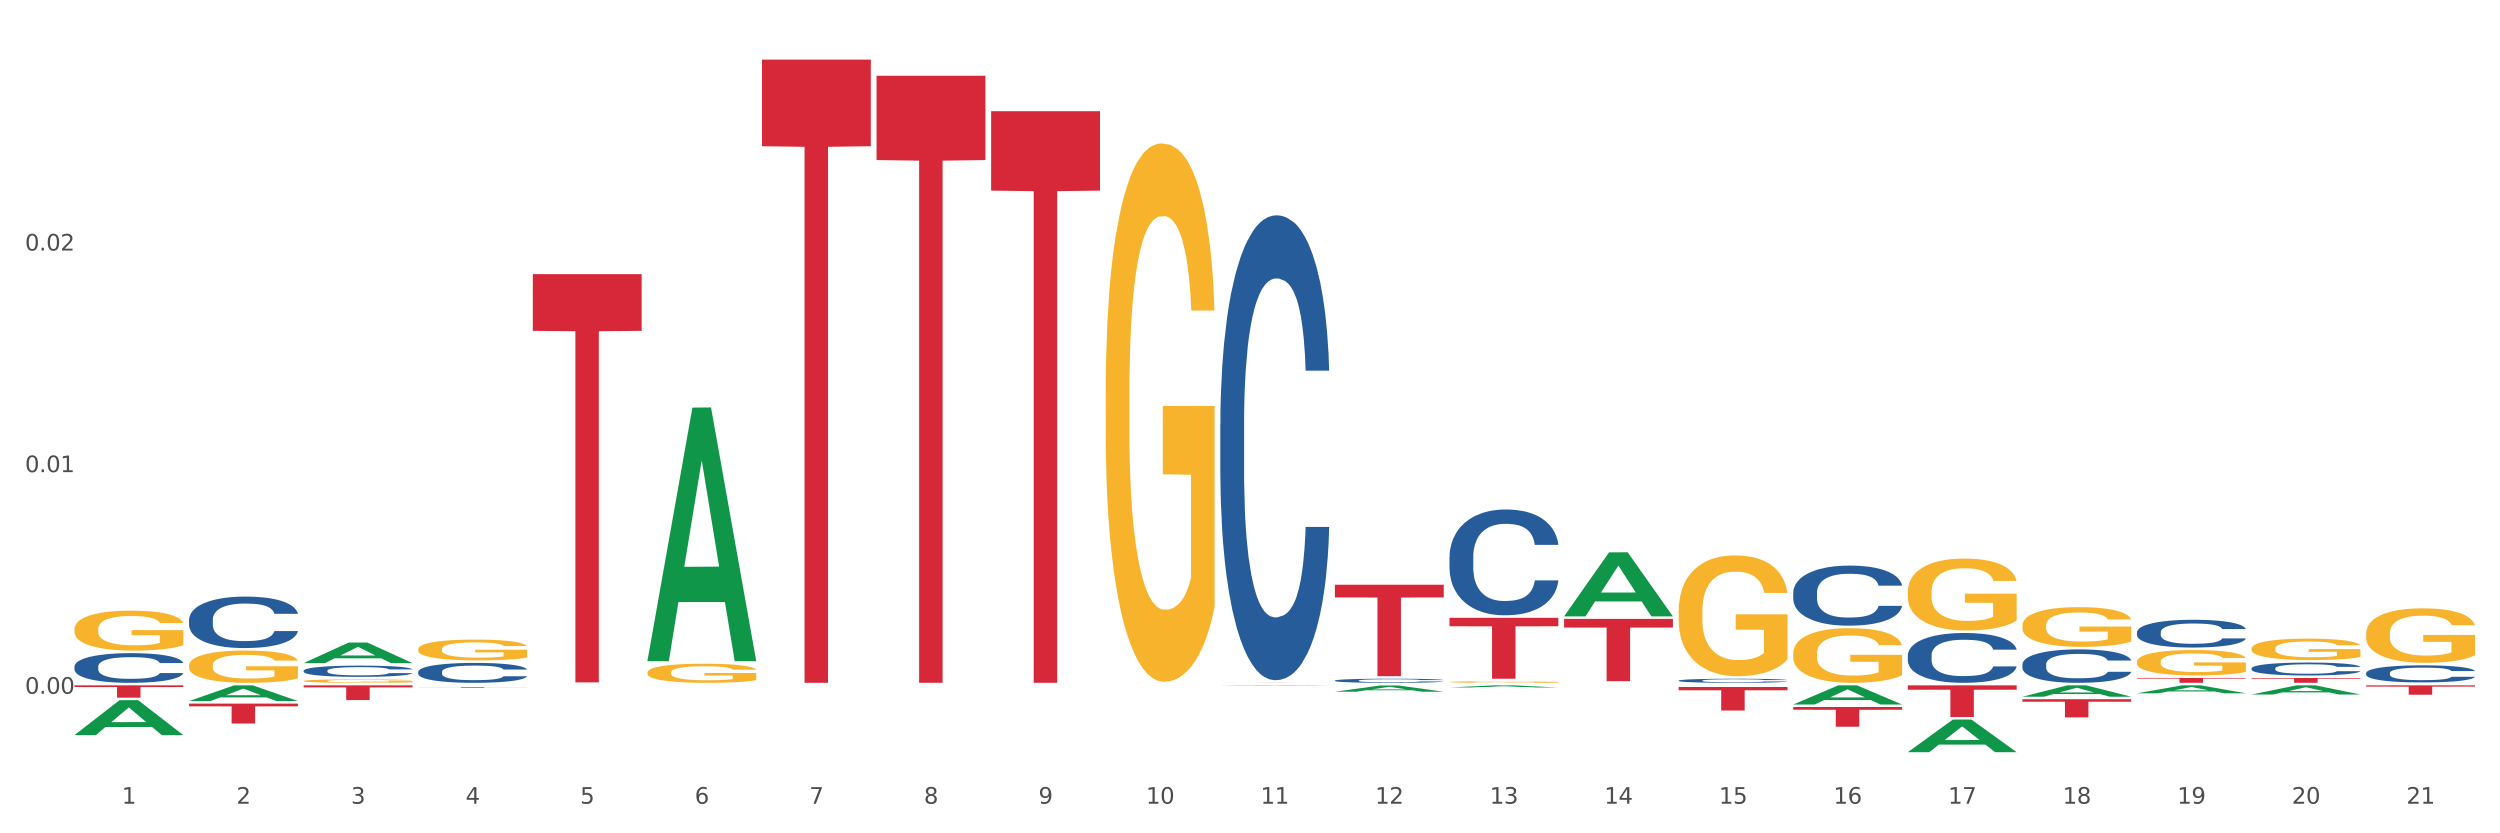 <?xml version="1.0" encoding="utf-8" standalone="no"?>
<!DOCTYPE svg PUBLIC "-//W3C//DTD SVG 1.1//EN"
  "http://www.w3.org/Graphics/SVG/1.1/DTD/svg11.dtd">
<svg xmlns:xlink="http://www.w3.org/1999/xlink" width="1080pt" height="360pt" viewBox="0 0 1080 360" xmlns="http://www.w3.org/2000/svg" version="1.1">
 <rect x="0" y="0" width="1080" height="360" fill="#333333" stroke="none"/>
 <defs>
  <style type="text/css">*{stroke-linejoin: round; stroke-linecap: butt}</style>
 </defs>
 <g id="figure_1">
  <g id="patch_1">
   <path d="M 0 360 
L 1080 360 
L 1080 0 
L 0 0 
z
" style="fill: #ffffff; stroke: #ffffff; stroke-linejoin: miter"/>
  </g>
  <g id="axes_1">
   <g id="matplotlib.axis_1">
    <g id="xtick_1">
     <g id="text_1">
      <!-- 1 -->
      <g style="fill: #4d4d4d" transform="translate(52.633 347.204) scale(0.096 -0.096)">
       <defs>
        <path id="DejaVuSans-31" d="M 794 531 
L 1825 531 
L 1825 4091 
L 703 3866 
L 703 4441 
L 1819 4666 
L 2450 4666 
L 2450 531 
L 3481 531 
L 3481 0 
L 794 0 
L 794 531 
z
" transform="scale(0.016)"/>
       </defs>
       <use xlink:href="#DejaVuSans-31"/>
      </g>
     </g>
    </g>
    <g id="xtick_2">
     <g id="text_2">
      <!-- 2 -->
      <g style="fill: #4d4d4d" transform="translate(102.133 347.204) scale(0.096 -0.096)">
       <defs>
        <path id="DejaVuSans-32" d="M 1228 531 
L 3431 531 
L 3431 0 
L 469 0 
L 469 531 
Q 828 903 1448 1529 
Q 2069 2156 2228 2338 
Q 2531 2678 2651 2914 
Q 2772 3150 2772 3378 
Q 2772 3750 2511 3984 
Q 2250 4219 1831 4219 
Q 1534 4219 1204 4116 
Q 875 4013 500 3803 
L 500 4441 
Q 881 4594 1212 4672 
Q 1544 4750 1819 4750 
Q 2544 4750 2975 4387 
Q 3406 4025 3406 3419 
Q 3406 3131 3298 2873 
Q 3191 2616 2906 2266 
Q 2828 2175 2409 1742 
Q 1991 1309 1228 531 
z
" transform="scale(0.016)"/>
       </defs>
       <use xlink:href="#DejaVuSans-32"/>
      </g>
     </g>
    </g>
    <g id="xtick_3">
     <g id="text_3">
      <!-- 3 -->
      <g style="fill: #4d4d4d" transform="translate(151.633 347.204) scale(0.096 -0.096)">
       <defs>
        <path id="DejaVuSans-33" d="M 2597 2516 
Q 3050 2419 3304 2112 
Q 3559 1806 3559 1356 
Q 3559 666 3084 287 
Q 2609 -91 1734 -91 
Q 1441 -91 1130 -33 
Q 819 25 488 141 
L 488 750 
Q 750 597 1062 519 
Q 1375 441 1716 441 
Q 2309 441 2620 675 
Q 2931 909 2931 1356 
Q 2931 1769 2642 2001 
Q 2353 2234 1838 2234 
L 1294 2234 
L 1294 2753 
L 1863 2753 
Q 2328 2753 2575 2939 
Q 2822 3125 2822 3475 
Q 2822 3834 2567 4026 
Q 2313 4219 1838 4219 
Q 1578 4219 1281 4162 
Q 984 4106 628 3988 
L 628 4550 
Q 988 4650 1302 4700 
Q 1616 4750 1894 4750 
Q 2613 4750 3031 4423 
Q 3450 4097 3450 3541 
Q 3450 3153 3228 2886 
Q 3006 2619 2597 2516 
z
" transform="scale(0.016)"/>
       </defs>
       <use xlink:href="#DejaVuSans-33"/>
      </g>
     </g>
    </g>
    <g id="xtick_4">
     <g id="text_4">
      <!-- 4 -->
      <g style="fill: #4d4d4d" transform="translate(201.133 347.204) scale(0.096 -0.096)">
       <defs>
        <path id="DejaVuSans-34" d="M 2419 4116 
L 825 1625 
L 2419 1625 
L 2419 4116 
z
M 2253 4666 
L 3047 4666 
L 3047 1625 
L 3713 1625 
L 3713 1100 
L 3047 1100 
L 3047 0 
L 2419 0 
L 2419 1100 
L 313 1100 
L 313 1709 
L 2253 4666 
z
" transform="scale(0.016)"/>
       </defs>
       <use xlink:href="#DejaVuSans-34"/>
      </g>
     </g>
    </g>
    <g id="xtick_5">
     <g id="text_5">
      <!-- 5 -->
      <g style="fill: #4d4d4d" transform="translate(250.633 347.204) scale(0.096 -0.096)">
       <defs>
        <path id="DejaVuSans-35" d="M 691 4666 
L 3169 4666 
L 3169 4134 
L 1269 4134 
L 1269 2991 
Q 1406 3038 1543 3061 
Q 1681 3084 1819 3084 
Q 2600 3084 3056 2656 
Q 3513 2228 3513 1497 
Q 3513 744 3044 326 
Q 2575 -91 1722 -91 
Q 1428 -91 1123 -41 
Q 819 9 494 109 
L 494 744 
Q 775 591 1075 516 
Q 1375 441 1709 441 
Q 2250 441 2565 725 
Q 2881 1009 2881 1497 
Q 2881 1984 2565 2268 
Q 2250 2553 1709 2553 
Q 1456 2553 1204 2497 
Q 953 2441 691 2322 
L 691 4666 
z
" transform="scale(0.016)"/>
       </defs>
       <use xlink:href="#DejaVuSans-35"/>
      </g>
     </g>
    </g>
    <g id="xtick_6">
     <g id="text_6">
      <!-- 6 -->
      <g style="fill: #4d4d4d" transform="translate(300.134 347.204) scale(0.096 -0.096)">
       <defs>
        <path id="DejaVuSans-36" d="M 2113 2584 
Q 1688 2584 1439 2293 
Q 1191 2003 1191 1497 
Q 1191 994 1439 701 
Q 1688 409 2113 409 
Q 2538 409 2786 701 
Q 3034 994 3034 1497 
Q 3034 2003 2786 2293 
Q 2538 2584 2113 2584 
z
M 3366 4563 
L 3366 3988 
Q 3128 4100 2886 4159 
Q 2644 4219 2406 4219 
Q 1781 4219 1451 3797 
Q 1122 3375 1075 2522 
Q 1259 2794 1537 2939 
Q 1816 3084 2150 3084 
Q 2853 3084 3261 2657 
Q 3669 2231 3669 1497 
Q 3669 778 3244 343 
Q 2819 -91 2113 -91 
Q 1303 -91 875 529 
Q 447 1150 447 2328 
Q 447 3434 972 4092 
Q 1497 4750 2381 4750 
Q 2619 4750 2861 4703 
Q 3103 4656 3366 4563 
z
" transform="scale(0.016)"/>
       </defs>
       <use xlink:href="#DejaVuSans-36"/>
      </g>
     </g>
    </g>
    <g id="xtick_7">
     <g id="text_7">
      <!-- 7 -->
      <g style="fill: #4d4d4d" transform="translate(349.634 347.204) scale(0.096 -0.096)">
       <defs>
        <path id="DejaVuSans-37" d="M 525 4666 
L 3525 4666 
L 3525 4397 
L 1831 0 
L 1172 0 
L 2766 4134 
L 525 4134 
L 525 4666 
z
" transform="scale(0.016)"/>
       </defs>
       <use xlink:href="#DejaVuSans-37"/>
      </g>
     </g>
    </g>
    <g id="xtick_8">
     <g id="text_8">
      <!-- 8 -->
      <g style="fill: #4d4d4d" transform="translate(399.134 347.204) scale(0.096 -0.096)">
       <defs>
        <path id="DejaVuSans-38" d="M 2034 2216 
Q 1584 2216 1326 1975 
Q 1069 1734 1069 1313 
Q 1069 891 1326 650 
Q 1584 409 2034 409 
Q 2484 409 2743 651 
Q 3003 894 3003 1313 
Q 3003 1734 2745 1975 
Q 2488 2216 2034 2216 
z
M 1403 2484 
Q 997 2584 770 2862 
Q 544 3141 544 3541 
Q 544 4100 942 4425 
Q 1341 4750 2034 4750 
Q 2731 4750 3128 4425 
Q 3525 4100 3525 3541 
Q 3525 3141 3298 2862 
Q 3072 2584 2669 2484 
Q 3125 2378 3379 2068 
Q 3634 1759 3634 1313 
Q 3634 634 3220 271 
Q 2806 -91 2034 -91 
Q 1263 -91 848 271 
Q 434 634 434 1313 
Q 434 1759 690 2068 
Q 947 2378 1403 2484 
z
M 1172 3481 
Q 1172 3119 1398 2916 
Q 1625 2713 2034 2713 
Q 2441 2713 2670 2916 
Q 2900 3119 2900 3481 
Q 2900 3844 2670 4047 
Q 2441 4250 2034 4250 
Q 1625 4250 1398 4047 
Q 1172 3844 1172 3481 
z
" transform="scale(0.016)"/>
       </defs>
       <use xlink:href="#DejaVuSans-38"/>
      </g>
     </g>
    </g>
    <g id="xtick_9">
     <g id="text_9">
      <!-- 9 -->
      <g style="fill: #4d4d4d" transform="translate(448.634 347.204) scale(0.096 -0.096)">
       <defs>
        <path id="DejaVuSans-39" d="M 703 97 
L 703 672 
Q 941 559 1184 500 
Q 1428 441 1663 441 
Q 2288 441 2617 861 
Q 2947 1281 2994 2138 
Q 2813 1869 2534 1725 
Q 2256 1581 1919 1581 
Q 1219 1581 811 2004 
Q 403 2428 403 3163 
Q 403 3881 828 4315 
Q 1253 4750 1959 4750 
Q 2769 4750 3195 4129 
Q 3622 3509 3622 2328 
Q 3622 1225 3098 567 
Q 2575 -91 1691 -91 
Q 1453 -91 1209 -44 
Q 966 3 703 97 
z
M 1959 2075 
Q 2384 2075 2632 2365 
Q 2881 2656 2881 3163 
Q 2881 3666 2632 3958 
Q 2384 4250 1959 4250 
Q 1534 4250 1286 3958 
Q 1038 3666 1038 3163 
Q 1038 2656 1286 2365 
Q 1534 2075 1959 2075 
z
" transform="scale(0.016)"/>
       </defs>
       <use xlink:href="#DejaVuSans-39"/>
      </g>
     </g>
    </g>
    <g id="xtick_10">
     <g id="text_10">
      <!-- 10 -->
      <g style="fill: #4d4d4d" transform="translate(495.079 347.204) scale(0.096 -0.096)">
       <defs>
        <path id="DejaVuSans-30" d="M 2034 4250 
Q 1547 4250 1301 3770 
Q 1056 3291 1056 2328 
Q 1056 1369 1301 889 
Q 1547 409 2034 409 
Q 2525 409 2770 889 
Q 3016 1369 3016 2328 
Q 3016 3291 2770 3770 
Q 2525 4250 2034 4250 
z
M 2034 4750 
Q 2819 4750 3233 4129 
Q 3647 3509 3647 2328 
Q 3647 1150 3233 529 
Q 2819 -91 2034 -91 
Q 1250 -91 836 529 
Q 422 1150 422 2328 
Q 422 3509 836 4129 
Q 1250 4750 2034 4750 
z
" transform="scale(0.016)"/>
       </defs>
       <use xlink:href="#DejaVuSans-31"/>
       <use xlink:href="#DejaVuSans-30" transform="translate(63.623 0)"/>
      </g>
     </g>
    </g>
    <g id="xtick_11">
     <g id="text_11">
      <!-- 11 -->
      <g style="fill: #4d4d4d" transform="translate(544.58 347.204) scale(0.096 -0.096)">
       <use xlink:href="#DejaVuSans-31"/>
       <use xlink:href="#DejaVuSans-31" transform="translate(63.623 0)"/>
      </g>
     </g>
    </g>
    <g id="xtick_12">
     <g id="text_12">
      <!-- 12 -->
      <g style="fill: #4d4d4d" transform="translate(594.08 347.204) scale(0.096 -0.096)">
       <use xlink:href="#DejaVuSans-31"/>
       <use xlink:href="#DejaVuSans-32" transform="translate(63.623 0)"/>
      </g>
     </g>
    </g>
    <g id="xtick_13">
     <g id="text_13">
      <!-- 13 -->
      <g style="fill: #4d4d4d" transform="translate(643.58 347.204) scale(0.096 -0.096)">
       <use xlink:href="#DejaVuSans-31"/>
       <use xlink:href="#DejaVuSans-33" transform="translate(63.623 0)"/>
      </g>
     </g>
    </g>
    <g id="xtick_14">
     <g id="text_14">
      <!-- 14 -->
      <g style="fill: #4d4d4d" transform="translate(693.08 347.204) scale(0.096 -0.096)">
       <use xlink:href="#DejaVuSans-31"/>
       <use xlink:href="#DejaVuSans-34" transform="translate(63.623 0)"/>
      </g>
     </g>
    </g>
    <g id="xtick_15">
     <g id="text_15">
      <!-- 15 -->
      <g style="fill: #4d4d4d" transform="translate(742.58 347.204) scale(0.096 -0.096)">
       <use xlink:href="#DejaVuSans-31"/>
       <use xlink:href="#DejaVuSans-35" transform="translate(63.623 0)"/>
      </g>
     </g>
    </g>
    <g id="xtick_16">
     <g id="text_16">
      <!-- 16 -->
      <g style="fill: #4d4d4d" transform="translate(792.08 347.204) scale(0.096 -0.096)">
       <use xlink:href="#DejaVuSans-31"/>
       <use xlink:href="#DejaVuSans-36" transform="translate(63.623 0)"/>
      </g>
     </g>
    </g>
    <g id="xtick_17">
     <g id="text_17">
      <!-- 17 -->
      <g style="fill: #4d4d4d" transform="translate(841.58 347.204) scale(0.096 -0.096)">
       <use xlink:href="#DejaVuSans-31"/>
       <use xlink:href="#DejaVuSans-37" transform="translate(63.623 0)"/>
      </g>
     </g>
    </g>
    <g id="xtick_18">
     <g id="text_18">
      <!-- 18 -->
      <g style="fill: #4d4d4d" transform="translate(891.08 347.204) scale(0.096 -0.096)">
       <use xlink:href="#DejaVuSans-31"/>
       <use xlink:href="#DejaVuSans-38" transform="translate(63.623 0)"/>
      </g>
     </g>
    </g>
    <g id="xtick_19">
     <g id="text_19">
      <!-- 19 -->
      <g style="fill: #4d4d4d" transform="translate(940.58 347.204) scale(0.096 -0.096)">
       <use xlink:href="#DejaVuSans-31"/>
       <use xlink:href="#DejaVuSans-39" transform="translate(63.623 0)"/>
      </g>
     </g>
    </g>
    <g id="xtick_20">
     <g id="text_20">
      <!-- 20 -->
      <g style="fill: #4d4d4d" transform="translate(990.08 347.204) scale(0.096 -0.096)">
       <use xlink:href="#DejaVuSans-32"/>
       <use xlink:href="#DejaVuSans-30" transform="translate(63.623 0)"/>
      </g>
     </g>
    </g>
    <g id="xtick_21">
     <g id="text_21">
      <!-- 21 -->
      <g style="fill: #4d4d4d" transform="translate(1039.58 347.204) scale(0.096 -0.096)">
       <use xlink:href="#DejaVuSans-32"/>
       <use xlink:href="#DejaVuSans-31" transform="translate(63.623 0)"/>
      </g>
     </g>
    </g>
    <g id="xtick_22"/>
    <g id="xtick_23"/>
    <g id="xtick_24"/>
    <g id="xtick_25"/>
    <g id="xtick_26"/>
    <g id="xtick_27"/>
    <g id="xtick_28"/>
    <g id="xtick_29"/>
    <g id="xtick_30"/>
    <g id="xtick_31"/>
    <g id="xtick_32"/>
    <g id="xtick_33"/>
    <g id="xtick_34"/>
    <g id="xtick_35"/>
    <g id="xtick_36"/>
    <g id="xtick_37"/>
    <g id="xtick_38"/>
    <g id="xtick_39"/>
    <g id="xtick_40"/>
    <g id="xtick_41"/>
   </g>
   <g id="matplotlib.axis_2">
    <g id="ytick_1">
     <g id="text_22">
      <!-- 0.00 -->
      <g style="fill: #4d4d4d" transform="translate(10.8 299.706) scale(0.096 -0.096)">
       <defs>
        <path id="DejaVuSans-2e" d="M 684 794 
L 1344 794 
L 1344 0 
L 684 0 
L 684 794 
z
" transform="scale(0.016)"/>
       </defs>
       <use xlink:href="#DejaVuSans-30"/>
       <use xlink:href="#DejaVuSans-2e" transform="translate(63.623 0)"/>
       <use xlink:href="#DejaVuSans-30" transform="translate(95.41 0)"/>
       <use xlink:href="#DejaVuSans-30" transform="translate(159.033 0)"/>
      </g>
     </g>
    </g>
    <g id="ytick_2">
     <g id="text_23">
      <!-- 0.01 -->
      <g style="fill: #4d4d4d" transform="translate(10.8 203.969) scale(0.096 -0.096)">
       <use xlink:href="#DejaVuSans-30"/>
       <use xlink:href="#DejaVuSans-2e" transform="translate(63.623 0)"/>
       <use xlink:href="#DejaVuSans-30" transform="translate(95.41 0)"/>
       <use xlink:href="#DejaVuSans-31" transform="translate(159.033 0)"/>
      </g>
     </g>
    </g>
    <g id="ytick_3">
     <g id="text_24">
      <!-- 0.02 -->
      <g style="fill: #4d4d4d" transform="translate(10.8 108.233) scale(0.096 -0.096)">
       <use xlink:href="#DejaVuSans-30"/>
       <use xlink:href="#DejaVuSans-2e" transform="translate(63.623 0)"/>
       <use xlink:href="#DejaVuSans-30" transform="translate(95.41 0)"/>
       <use xlink:href="#DejaVuSans-32" transform="translate(159.033 0)"/>
      </g>
     </g>
    </g>
    <g id="ytick_4"/>
    <g id="ytick_5"/>
    <g id="ytick_6"/>
   </g>
   <g id="PolyCollection_1">
    <path d="M 527.175 294.931 
L 574.2 294.931 
L 574.2 294.937 
L 555.702 294.937 
L 555.702 294.977 
L 545.562 294.977 
L 545.562 294.937 
L 527.175 294.937 
L 527.175 294.931 
L 527.175 294.931 
z
" clip-path="url(#p46c2aff70b)" style="fill: #d62839"/>
    <path d="M 576.675 252.6 
L 623.7 252.6 
L 623.7 258.092 
L 605.202 258.129 
L 605.202 292.121 
L 595.062 292.121 
L 595.062 258.129 
L 576.675 258.092 
L 576.675 252.637 
L 576.675 252.6 
z
" clip-path="url(#p46c2aff70b)" style="fill: #d62839"/>
    <path d="M 329.175 25.759 
L 376.2 25.759 
L 376.2 63.172 
L 357.702 63.425 
L 357.702 294.977 
L 347.562 294.977 
L 347.562 63.425 
L 329.175 63.172 
L 329.175 26.012 
L 329.175 25.759 
z
" clip-path="url(#p46c2aff70b)" style="fill: #d62839"/>
    <path d="M 230.175 118.418 
L 277.2 118.418 
L 277.2 142.928 
L 258.702 143.093 
L 258.702 294.79 
L 248.562 294.79 
L 248.562 143.093 
L 230.175 142.928 
L 230.175 118.583 
L 230.175 118.418 
z
" clip-path="url(#p46c2aff70b)" style="fill: #d62839"/>
    <path d="M 428.175 48.031 
L 475.2 48.031 
L 475.2 82.348 
L 456.702 82.58 
L 456.702 294.977 
L 446.562 294.977 
L 446.562 82.58 
L 428.175 82.348 
L 428.175 48.262 
L 428.175 48.031 
z
" clip-path="url(#p46c2aff70b)" style="fill: #d62839"/>
    <path d="M 378.675 32.706 
L 425.7 32.706 
L 425.7 69.153 
L 407.202 69.399 
L 407.202 294.977 
L 397.062 294.977 
L 397.062 69.399 
L 378.675 69.153 
L 378.675 32.952 
L 378.675 32.706 
z
" clip-path="url(#p46c2aff70b)" style="fill: #d62839"/>
    <path d="M 180.675 280.462 
L 180.731 280.454 
L 180.731 280.158 
L 180.842 279.904 
L 181.397 279.288 
L 182.23 278.78 
L 182.84 278.509 
L 183.451 278.287 
L 184.173 278.066 
L 185.061 277.836 
L 186.671 277.499 
L 187.67 277.327 
L 188.892 277.147 
L 191.113 276.884 
L 192.723 276.736 
L 194.388 276.613 
L 197.109 276.465 
L 198.885 276.4 
L 200.773 276.351 
L 203.049 276.318 
L 204.77 276.31 
L 208.546 276.334 
L 211.766 276.408 
L 213.32 276.465 
L 215.319 276.564 
L 216.374 276.63 
L 218.095 276.761 
L 219.872 276.933 
L 221.093 277.081 
L 222.925 277.36 
L 224.313 277.639 
L 225.59 277.984 
L 226.256 278.222 
L 226.756 278.443 
L 227.2 278.698 
L 227.644 279.1 
L 217.651 279.1 
L 217.262 278.812 
L 216.652 278.542 
L 215.763 278.279 
L 214.986 278.115 
L 213.654 277.91 
L 212.432 277.778 
L 211.155 277.68 
L 209.601 277.598 
L 208.379 277.557 
L 206.658 277.524 
L 203.271 277.532 
L 200.995 277.598 
L 199.441 277.68 
L 198.441 277.754 
L 197.553 277.836 
L 196.554 277.951 
L 195.388 278.123 
L 194.555 278.279 
L 193.722 278.476 
L 193.056 278.673 
L 192.445 278.903 
L 191.945 279.149 
L 191.557 279.403 
L 191.224 279.715 
L 190.946 280.232 
L 190.946 281.356 
L 191.057 281.611 
L 191.335 281.947 
L 191.668 282.202 
L 192.223 282.505 
L 192.723 282.71 
L 193.667 283.006 
L 194.721 283.252 
L 195.554 283.408 
L 196.387 283.539 
L 197.831 283.72 
L 199.441 283.867 
L 200.829 283.958 
L 202.716 284.04 
L 203.993 284.073 
L 205.104 284.089 
L 207.824 284.089 
L 209.767 284.064 
L 211.932 284.007 
L 213.598 283.933 
L 214.986 283.843 
L 216.541 283.695 
L 217.54 283.556 
L 217.54 281.841 
L 205.326 281.832 
L 205.326 280.692 
L 227.7 280.692 
L 227.7 284.04 
L 226.756 284.212 
L 225.701 284.368 
L 224.591 284.508 
L 222.925 284.68 
L 220.927 284.844 
L 219.15 284.959 
L 217.262 285.057 
L 215.042 285.148 
L 212.155 285.23 
L 210.378 285.262 
L 208.157 285.287 
L 205.548 285.295 
L 203.271 285.279 
L 201.051 285.238 
L 198.719 285.164 
L 196.443 285.057 
L 194.721 284.951 
L 193 284.819 
L 191.168 284.647 
L 189.725 284.483 
L 188.614 284.335 
L 187.393 284.146 
L 186.06 283.9 
L 185.061 283.679 
L 184.173 283.449 
L 183.229 283.153 
L 182.563 282.899 
L 181.896 282.579 
L 181.508 282.341 
L 181.064 281.972 
L 180.731 281.455 
L 180.675 280.462 
z
" clip-path="url(#p46c2aff70b)" style="fill: #f7b32b"/>
    <path d="M 626.175 294.617 
L 626.231 294.616 
L 626.231 294.594 
L 626.342 294.575 
L 626.897 294.529 
L 627.73 294.491 
L 628.34 294.471 
L 628.951 294.455 
L 629.673 294.438 
L 630.561 294.421 
L 632.171 294.396 
L 633.17 294.383 
L 634.392 294.37 
L 636.613 294.35 
L 638.223 294.339 
L 639.888 294.33 
L 642.609 294.319 
L 644.385 294.314 
L 646.273 294.31 
L 648.549 294.308 
L 650.27 294.307 
L 654.046 294.309 
L 657.266 294.315 
L 658.82 294.319 
L 660.819 294.326 
L 661.874 294.331 
L 663.595 294.341 
L 665.372 294.354 
L 666.593 294.365 
L 668.425 294.386 
L 669.813 294.406 
L 671.09 294.432 
L 671.756 294.45 
L 672.256 294.466 
L 672.7 294.485 
L 673.144 294.515 
L 663.151 294.515 
L 662.762 294.494 
L 662.152 294.474 
L 661.263 294.454 
L 660.486 294.442 
L 659.154 294.427 
L 657.932 294.417 
L 656.655 294.41 
L 655.101 294.403 
L 653.879 294.4 
L 652.158 294.398 
L 648.771 294.399 
L 646.495 294.403 
L 644.941 294.41 
L 643.941 294.415 
L 643.053 294.421 
L 642.054 294.43 
L 640.888 294.443 
L 640.055 294.454 
L 639.222 294.469 
L 638.556 294.484 
L 637.945 294.501 
L 637.445 294.519 
L 637.057 294.538 
L 636.724 294.561 
L 636.446 294.6 
L 636.446 294.684 
L 636.557 294.702 
L 636.835 294.728 
L 637.168 294.747 
L 637.723 294.769 
L 638.223 294.784 
L 639.167 294.806 
L 640.221 294.825 
L 641.054 294.836 
L 641.887 294.846 
L 643.331 294.86 
L 644.941 294.871 
L 646.329 294.877 
L 648.216 294.884 
L 649.493 294.886 
L 650.604 294.887 
L 653.324 294.887 
L 655.267 294.885 
L 657.432 294.881 
L 659.098 294.876 
L 660.486 294.869 
L 662.041 294.858 
L 663.04 294.847 
L 663.04 294.72 
L 650.826 294.719 
L 650.826 294.634 
L 673.2 294.634 
L 673.2 294.884 
L 672.256 294.896 
L 671.201 294.908 
L 670.091 294.918 
L 668.425 294.931 
L 666.427 294.943 
L 664.65 294.952 
L 662.762 294.959 
L 660.542 294.966 
L 657.655 294.972 
L 655.878 294.975 
L 653.657 294.976 
L 651.048 294.977 
L 648.771 294.976 
L 646.551 294.973 
L 644.219 294.967 
L 641.943 294.959 
L 640.221 294.951 
L 638.5 294.942 
L 636.668 294.929 
L 635.225 294.917 
L 634.114 294.906 
L 632.893 294.891 
L 631.56 294.873 
L 630.561 294.857 
L 629.673 294.839 
L 628.729 294.817 
L 628.063 294.799 
L 627.396 294.775 
L 627.008 294.757 
L 626.564 294.729 
L 626.231 294.691 
L 626.175 294.617 
z
" clip-path="url(#p46c2aff70b)" style="fill: #f7b32b"/>
    <path d="M 131.175 294.173 
L 131.231 294.172 
L 131.231 294.123 
L 131.342 294.08 
L 131.897 293.978 
L 132.73 293.893 
L 133.34 293.848 
L 133.951 293.811 
L 134.673 293.775 
L 135.561 293.736 
L 137.171 293.68 
L 138.17 293.652 
L 139.392 293.622 
L 141.613 293.578 
L 143.223 293.554 
L 144.888 293.533 
L 147.609 293.508 
L 149.385 293.498 
L 151.273 293.489 
L 153.549 293.484 
L 155.27 293.483 
L 159.046 293.487 
L 162.266 293.499 
L 163.82 293.508 
L 165.819 293.525 
L 166.874 293.536 
L 168.595 293.558 
L 170.372 293.586 
L 171.593 293.611 
L 173.425 293.657 
L 174.813 293.704 
L 176.09 293.761 
L 176.756 293.801 
L 177.256 293.837 
L 177.7 293.88 
L 178.144 293.947 
L 168.151 293.947 
L 167.762 293.899 
L 167.152 293.854 
L 166.263 293.81 
L 165.486 293.783 
L 164.154 293.749 
L 162.932 293.727 
L 161.655 293.71 
L 160.101 293.697 
L 158.879 293.69 
L 157.158 293.685 
L 153.771 293.686 
L 151.495 293.697 
L 149.941 293.71 
L 148.941 293.723 
L 148.053 293.736 
L 147.054 293.756 
L 145.888 293.784 
L 145.055 293.81 
L 144.222 293.843 
L 143.556 293.876 
L 142.945 293.914 
L 142.445 293.955 
L 142.057 293.997 
L 141.724 294.049 
L 141.446 294.135 
L 141.446 294.322 
L 141.557 294.364 
L 141.835 294.42 
L 142.168 294.463 
L 142.723 294.513 
L 143.223 294.547 
L 144.167 294.596 
L 145.221 294.637 
L 146.054 294.663 
L 146.887 294.685 
L 148.331 294.715 
L 149.941 294.74 
L 151.329 294.755 
L 153.216 294.768 
L 154.493 294.774 
L 155.604 294.776 
L 158.324 294.776 
L 160.267 294.772 
L 162.432 294.763 
L 164.098 294.751 
L 165.486 294.736 
L 167.041 294.711 
L 168.04 294.688 
L 168.04 294.402 
L 155.826 294.401 
L 155.826 294.211 
L 178.2 294.211 
L 178.2 294.768 
L 177.256 294.797 
L 176.201 294.823 
L 175.091 294.846 
L 173.425 294.875 
L 171.427 294.902 
L 169.65 294.921 
L 167.762 294.938 
L 165.542 294.953 
L 162.655 294.966 
L 160.878 294.972 
L 158.657 294.976 
L 156.048 294.977 
L 153.771 294.974 
L 151.551 294.968 
L 149.219 294.955 
L 146.943 294.938 
L 145.221 294.92 
L 143.5 294.898 
L 141.668 294.869 
L 140.225 294.842 
L 139.114 294.817 
L 137.893 294.786 
L 136.56 294.745 
L 135.561 294.708 
L 134.673 294.67 
L 133.729 294.621 
L 133.063 294.579 
L 132.396 294.525 
L 132.008 294.486 
L 131.564 294.424 
L 131.231 294.338 
L 131.175 294.173 
z
" clip-path="url(#p46c2aff70b)" style="fill: #f7b32b"/>
    <path d="M 81.675 287.481 
L 81.731 287.469 
L 81.731 287.01 
L 81.842 286.616 
L 82.397 285.661 
L 83.23 284.872 
L 83.84 284.452 
L 84.451 284.109 
L 85.173 283.765 
L 86.061 283.409 
L 87.671 282.887 
L 88.67 282.62 
L 89.892 282.34 
L 92.113 281.933 
L 93.723 281.703 
L 95.388 281.513 
L 98.109 281.284 
L 99.885 281.182 
L 101.773 281.105 
L 104.049 281.054 
L 105.77 281.042 
L 109.546 281.08 
L 112.766 281.194 
L 114.32 281.284 
L 116.319 281.436 
L 117.374 281.538 
L 119.095 281.742 
L 120.872 282.009 
L 122.093 282.238 
L 123.925 282.671 
L 125.313 283.103 
L 126.59 283.638 
L 127.256 284.007 
L 127.756 284.351 
L 128.2 284.745 
L 128.644 285.369 
L 118.651 285.369 
L 118.262 284.923 
L 117.652 284.503 
L 116.763 284.096 
L 115.986 283.842 
L 114.654 283.523 
L 113.432 283.32 
L 112.155 283.167 
L 110.601 283.04 
L 109.379 282.976 
L 107.658 282.925 
L 104.271 282.938 
L 101.995 283.04 
L 100.441 283.167 
L 99.441 283.282 
L 98.553 283.409 
L 97.554 283.587 
L 96.388 283.854 
L 95.555 284.096 
L 94.722 284.401 
L 94.056 284.707 
L 93.445 285.063 
L 92.945 285.445 
L 92.557 285.84 
L 92.224 286.323 
L 91.946 287.125 
L 91.946 288.868 
L 92.057 289.263 
L 92.335 289.785 
L 92.668 290.179 
L 93.223 290.65 
L 93.723 290.968 
L 94.667 291.426 
L 95.721 291.808 
L 96.554 292.05 
L 97.387 292.254 
L 98.831 292.534 
L 100.441 292.763 
L 101.829 292.903 
L 103.716 293.03 
L 104.993 293.081 
L 106.104 293.106 
L 108.824 293.106 
L 110.767 293.068 
L 112.932 292.979 
L 114.598 292.865 
L 115.986 292.725 
L 117.541 292.495 
L 118.54 292.279 
L 118.54 289.619 
L 106.326 289.607 
L 106.326 287.838 
L 128.7 287.838 
L 128.7 293.03 
L 127.756 293.297 
L 126.701 293.539 
L 125.591 293.755 
L 123.925 294.023 
L 121.927 294.277 
L 120.15 294.455 
L 118.262 294.608 
L 116.042 294.748 
L 113.155 294.875 
L 111.378 294.926 
L 109.157 294.964 
L 106.548 294.977 
L 104.271 294.952 
L 102.051 294.888 
L 99.719 294.773 
L 97.443 294.608 
L 95.721 294.443 
L 94 294.239 
L 92.168 293.972 
L 90.725 293.717 
L 89.614 293.488 
L 88.393 293.195 
L 87.06 292.814 
L 86.061 292.47 
L 85.173 292.114 
L 84.229 291.656 
L 83.563 291.261 
L 82.896 290.765 
L 82.508 290.396 
L 82.064 289.823 
L 81.731 289.021 
L 81.675 287.481 
z
" clip-path="url(#p46c2aff70b)" style="fill: #f7b32b"/>
    <path d="M 32.175 271.784 
L 32.231 271.769 
L 32.231 271.201 
L 32.342 270.712 
L 32.897 269.528 
L 33.73 268.55 
L 34.34 268.03 
L 34.951 267.604 
L 35.673 267.178 
L 36.561 266.736 
L 38.171 266.089 
L 39.17 265.758 
L 40.392 265.411 
L 42.613 264.906 
L 44.223 264.622 
L 45.888 264.385 
L 48.609 264.101 
L 50.385 263.975 
L 52.273 263.88 
L 54.549 263.817 
L 56.27 263.801 
L 60.046 263.849 
L 63.266 263.991 
L 64.82 264.101 
L 66.819 264.291 
L 67.874 264.417 
L 69.595 264.669 
L 71.372 265 
L 72.593 265.284 
L 74.425 265.821 
L 75.813 266.357 
L 77.09 267.02 
L 77.756 267.477 
L 78.256 267.903 
L 78.7 268.392 
L 79.144 269.165 
L 69.151 269.165 
L 68.762 268.613 
L 68.152 268.093 
L 67.263 267.588 
L 66.486 267.272 
L 65.154 266.878 
L 63.932 266.625 
L 62.655 266.436 
L 61.101 266.278 
L 59.879 266.199 
L 58.158 266.136 
L 54.771 266.152 
L 52.495 266.278 
L 50.941 266.436 
L 49.941 266.578 
L 49.053 266.736 
L 48.054 266.957 
L 46.888 267.288 
L 46.055 267.588 
L 45.222 267.966 
L 44.556 268.345 
L 43.945 268.787 
L 43.445 269.26 
L 43.057 269.749 
L 42.724 270.349 
L 42.446 271.343 
L 42.446 273.504 
L 42.557 273.993 
L 42.835 274.64 
L 43.168 275.129 
L 43.723 275.713 
L 44.223 276.107 
L 45.167 276.675 
L 46.221 277.148 
L 47.054 277.448 
L 47.887 277.7 
L 49.331 278.048 
L 50.941 278.332 
L 52.329 278.505 
L 54.216 278.663 
L 55.493 278.726 
L 56.604 278.757 
L 59.324 278.757 
L 61.267 278.71 
L 63.432 278.6 
L 65.098 278.458 
L 66.486 278.284 
L 68.041 278 
L 69.04 277.732 
L 69.04 274.435 
L 56.826 274.419 
L 56.826 272.226 
L 79.2 272.226 
L 79.2 278.663 
L 78.256 278.994 
L 77.201 279.294 
L 76.091 279.562 
L 74.425 279.893 
L 72.427 280.209 
L 70.65 280.43 
L 68.762 280.619 
L 66.542 280.793 
L 63.655 280.95 
L 61.878 281.013 
L 59.657 281.061 
L 57.048 281.077 
L 54.771 281.045 
L 52.551 280.966 
L 50.219 280.824 
L 47.943 280.619 
L 46.221 280.414 
L 44.5 280.162 
L 42.668 279.83 
L 41.225 279.515 
L 40.114 279.231 
L 38.893 278.868 
L 37.56 278.395 
L 36.561 277.969 
L 35.673 277.527 
L 34.729 276.959 
L 34.063 276.47 
L 33.396 275.855 
L 33.008 275.397 
L 32.564 274.687 
L 32.231 273.693 
L 32.175 271.784 
z
" clip-path="url(#p46c2aff70b)" style="fill: #f7b32b"/>
    <path d="M 1022.175 296.058 
L 1069.2 296.058 
L 1069.2 296.623 
L 1050.702 296.627 
L 1050.702 300.122 
L 1040.562 300.122 
L 1040.562 296.627 
L 1022.175 296.623 
L 1022.175 296.062 
L 1022.175 296.058 
z
" clip-path="url(#p46c2aff70b)" style="fill: #d62839"/>
    <path d="M 774.675 305.435 
L 821.7 305.435 
L 821.7 306.616 
L 803.202 306.624 
L 803.202 313.936 
L 793.062 313.936 
L 793.062 306.624 
L 774.675 306.616 
L 774.675 305.443 
L 774.675 305.435 
z
" clip-path="url(#p46c2aff70b)" style="fill: #d62839"/>
    <path d="M 824.175 255.665 
L 824.231 255.637 
L 824.231 254.615 
L 824.342 253.736 
L 824.897 251.608 
L 825.73 249.849 
L 826.34 248.913 
L 826.951 248.147 
L 827.673 247.381 
L 828.561 246.586 
L 830.171 245.423 
L 831.17 244.827 
L 832.392 244.203 
L 834.613 243.295 
L 836.223 242.784 
L 837.888 242.359 
L 840.609 241.848 
L 842.385 241.621 
L 844.273 241.451 
L 846.549 241.338 
L 848.27 241.309 
L 852.046 241.394 
L 855.266 241.65 
L 856.82 241.848 
L 858.819 242.189 
L 859.874 242.416 
L 861.595 242.87 
L 863.372 243.465 
L 864.593 243.976 
L 866.425 244.941 
L 867.813 245.905 
L 869.09 247.097 
L 869.756 247.92 
L 870.256 248.686 
L 870.7 249.565 
L 871.144 250.955 
L 861.151 250.955 
L 860.762 249.962 
L 860.152 249.026 
L 859.263 248.118 
L 858.486 247.551 
L 857.154 246.842 
L 855.932 246.388 
L 854.655 246.047 
L 853.101 245.763 
L 851.879 245.622 
L 850.158 245.508 
L 846.771 245.536 
L 844.495 245.763 
L 842.941 246.047 
L 841.941 246.302 
L 841.053 246.586 
L 840.054 246.983 
L 838.888 247.579 
L 838.055 248.118 
L 837.222 248.799 
L 836.556 249.48 
L 835.945 250.274 
L 835.445 251.126 
L 835.057 252.005 
L 834.724 253.083 
L 834.446 254.871 
L 834.446 258.757 
L 834.557 259.637 
L 834.835 260.8 
L 835.168 261.68 
L 835.723 262.729 
L 836.223 263.439 
L 837.167 264.46 
L 838.221 265.311 
L 839.054 265.85 
L 839.887 266.304 
L 841.331 266.928 
L 842.941 267.439 
L 844.329 267.751 
L 846.216 268.035 
L 847.493 268.148 
L 848.604 268.205 
L 851.324 268.205 
L 853.267 268.12 
L 855.432 267.921 
L 857.098 267.666 
L 858.486 267.354 
L 860.041 266.843 
L 861.04 266.361 
L 861.04 260.431 
L 848.826 260.403 
L 848.826 256.459 
L 871.2 256.459 
L 871.2 268.035 
L 870.256 268.631 
L 869.201 269.17 
L 868.091 269.652 
L 866.425 270.248 
L 864.427 270.815 
L 862.65 271.212 
L 860.762 271.553 
L 858.542 271.865 
L 855.655 272.149 
L 853.878 272.262 
L 851.657 272.347 
L 849.048 272.376 
L 846.771 272.319 
L 844.551 272.177 
L 842.219 271.922 
L 839.943 271.553 
L 838.221 271.184 
L 836.5 270.73 
L 834.668 270.134 
L 833.225 269.567 
L 832.114 269.056 
L 830.893 268.404 
L 829.56 267.553 
L 828.561 266.787 
L 827.673 265.992 
L 826.729 264.971 
L 826.063 264.091 
L 825.396 262.985 
L 825.008 262.162 
L 824.564 260.885 
L 824.231 259.098 
L 824.175 255.665 
z
" clip-path="url(#p46c2aff70b)" style="fill: #f7b32b"/>
    <path d="M 32.175 296.058 
L 79.2 296.058 
L 79.2 296.798 
L 60.702 296.803 
L 60.702 301.379 
L 50.562 301.379 
L 50.562 296.803 
L 32.175 296.798 
L 32.175 296.063 
L 32.175 296.058 
z
" clip-path="url(#p46c2aff70b)" style="fill: #d62839"/>
    <path d="M 81.675 303.949 
L 128.7 303.949 
L 128.7 305.144 
L 110.202 305.152 
L 110.202 312.553 
L 100.062 312.553 
L 100.062 305.152 
L 81.675 305.144 
L 81.675 303.957 
L 81.675 303.949 
z
" clip-path="url(#p46c2aff70b)" style="fill: #d62839"/>
    <path d="M 180.675 296.867 
L 227.7 296.867 
L 227.7 296.907 
L 209.202 296.907 
L 209.202 297.151 
L 199.062 297.151 
L 199.062 296.907 
L 180.675 296.907 
L 180.675 296.867 
L 180.675 296.867 
z
" clip-path="url(#p46c2aff70b)" style="fill: #d62839"/>
    <path d="M 131.175 296.058 
L 178.2 296.058 
L 178.2 296.945 
L 159.702 296.951 
L 159.702 302.439 
L 149.562 302.439 
L 149.562 296.951 
L 131.175 296.945 
L 131.175 296.064 
L 131.175 296.058 
z
" clip-path="url(#p46c2aff70b)" style="fill: #d62839"/>
    <path d="M 774.675 282.281 
L 774.731 282.26 
L 774.731 281.484 
L 774.842 280.815 
L 775.397 279.199 
L 776.23 277.862 
L 776.84 277.151 
L 777.451 276.569 
L 778.173 275.987 
L 779.061 275.384 
L 780.671 274.5 
L 781.67 274.047 
L 782.892 273.573 
L 785.113 272.883 
L 786.723 272.495 
L 788.388 272.172 
L 791.109 271.784 
L 792.885 271.611 
L 794.773 271.482 
L 797.049 271.396 
L 798.77 271.374 
L 802.546 271.439 
L 805.766 271.633 
L 807.32 271.784 
L 809.319 272.042 
L 810.374 272.215 
L 812.095 272.56 
L 813.872 273.012 
L 815.093 273.4 
L 816.925 274.133 
L 818.313 274.866 
L 819.59 275.772 
L 820.256 276.397 
L 820.756 276.979 
L 821.2 277.647 
L 821.644 278.703 
L 811.651 278.703 
L 811.262 277.949 
L 810.652 277.237 
L 809.763 276.548 
L 808.986 276.116 
L 807.654 275.578 
L 806.432 275.233 
L 805.155 274.974 
L 803.601 274.758 
L 802.379 274.651 
L 800.658 274.564 
L 797.271 274.586 
L 794.995 274.758 
L 793.441 274.974 
L 792.441 275.168 
L 791.553 275.384 
L 790.554 275.685 
L 789.388 276.138 
L 788.555 276.548 
L 787.722 277.065 
L 787.056 277.582 
L 786.445 278.186 
L 785.945 278.832 
L 785.557 279.501 
L 785.224 280.32 
L 784.946 281.678 
L 784.946 284.631 
L 785.057 285.299 
L 785.335 286.183 
L 785.668 286.851 
L 786.223 287.648 
L 786.723 288.187 
L 787.667 288.963 
L 788.721 289.61 
L 789.554 290.019 
L 790.387 290.364 
L 791.831 290.839 
L 793.441 291.227 
L 794.829 291.464 
L 796.716 291.679 
L 797.993 291.765 
L 799.104 291.809 
L 801.824 291.809 
L 803.767 291.744 
L 805.932 291.593 
L 807.598 291.399 
L 808.986 291.162 
L 810.541 290.774 
L 811.54 290.407 
L 811.54 285.902 
L 799.326 285.881 
L 799.326 282.885 
L 821.7 282.885 
L 821.7 291.679 
L 820.756 292.132 
L 819.701 292.541 
L 818.591 292.908 
L 816.925 293.36 
L 814.927 293.792 
L 813.15 294.093 
L 811.262 294.352 
L 809.042 294.589 
L 806.155 294.805 
L 804.378 294.891 
L 802.157 294.956 
L 799.548 294.977 
L 797.271 294.934 
L 795.051 294.826 
L 792.719 294.632 
L 790.443 294.352 
L 788.721 294.072 
L 787 293.727 
L 785.168 293.274 
L 783.725 292.843 
L 782.614 292.455 
L 781.393 291.959 
L 780.06 291.313 
L 779.061 290.731 
L 778.173 290.127 
L 777.229 289.351 
L 776.563 288.683 
L 775.896 287.842 
L 775.508 287.217 
L 775.064 286.247 
L 774.731 284.889 
L 774.675 282.281 
z
" clip-path="url(#p46c2aff70b)" style="fill: #f7b32b"/>
    <path d="M 725.175 264.059 
L 725.231 264.011 
L 725.231 262.295 
L 725.342 260.818 
L 725.897 257.243 
L 726.73 254.288 
L 727.34 252.715 
L 727.951 251.428 
L 728.673 250.141 
L 729.561 248.807 
L 731.171 246.852 
L 732.17 245.851 
L 733.392 244.803 
L 735.613 243.278 
L 737.223 242.42 
L 738.888 241.705 
L 741.609 240.847 
L 743.385 240.465 
L 745.273 240.179 
L 747.549 239.989 
L 749.27 239.941 
L 753.046 240.084 
L 756.266 240.513 
L 757.82 240.847 
L 759.819 241.419 
L 760.874 241.8 
L 762.595 242.563 
L 764.372 243.564 
L 765.593 244.421 
L 767.425 246.042 
L 768.813 247.663 
L 770.09 249.665 
L 770.756 251.047 
L 771.256 252.334 
L 771.7 253.811 
L 772.144 256.147 
L 762.151 256.147 
L 761.762 254.479 
L 761.152 252.906 
L 760.263 251.38 
L 759.486 250.427 
L 758.154 249.236 
L 756.932 248.473 
L 755.655 247.901 
L 754.101 247.424 
L 752.879 247.186 
L 751.158 246.995 
L 747.771 247.043 
L 745.495 247.424 
L 743.941 247.901 
L 742.941 248.33 
L 742.053 248.807 
L 741.054 249.474 
L 739.888 250.475 
L 739.055 251.38 
L 738.222 252.524 
L 737.556 253.668 
L 736.945 255.003 
L 736.445 256.433 
L 736.057 257.91 
L 735.724 259.722 
L 735.446 262.724 
L 735.446 269.254 
L 735.557 270.732 
L 735.835 272.686 
L 736.168 274.164 
L 736.723 275.927 
L 737.223 277.119 
L 738.167 278.835 
L 739.221 280.265 
L 740.054 281.17 
L 740.887 281.933 
L 742.331 282.982 
L 743.941 283.84 
L 745.329 284.364 
L 747.216 284.84 
L 748.493 285.031 
L 749.604 285.126 
L 752.324 285.126 
L 754.267 284.983 
L 756.432 284.65 
L 758.098 284.221 
L 759.486 283.697 
L 761.041 282.839 
L 762.04 282.028 
L 762.04 272.067 
L 749.826 272.019 
L 749.826 265.394 
L 772.2 265.394 
L 772.2 284.84 
L 771.256 285.841 
L 770.201 286.747 
L 769.091 287.557 
L 767.425 288.558 
L 765.427 289.512 
L 763.65 290.179 
L 761.762 290.751 
L 759.542 291.275 
L 756.655 291.752 
L 754.878 291.942 
L 752.657 292.085 
L 750.048 292.133 
L 747.771 292.038 
L 745.551 291.799 
L 743.219 291.37 
L 740.943 290.751 
L 739.221 290.131 
L 737.5 289.369 
L 735.668 288.368 
L 734.225 287.414 
L 733.114 286.556 
L 731.893 285.46 
L 730.56 284.03 
L 729.561 282.743 
L 728.673 281.409 
L 727.729 279.693 
L 727.063 278.215 
L 726.396 276.356 
L 726.008 274.974 
L 725.564 272.829 
L 725.231 269.826 
L 725.175 264.059 
z
" clip-path="url(#p46c2aff70b)" style="fill: #f7b32b"/>
    <path d="M 477.675 169.418 
L 477.731 169.206 
L 477.731 161.558 
L 477.842 154.973 
L 478.397 139.041 
L 479.23 125.87 
L 479.84 118.86 
L 480.451 113.125 
L 481.173 107.389 
L 482.061 101.441 
L 483.671 92.731 
L 484.67 88.27 
L 485.892 83.597 
L 488.113 76.799 
L 489.723 72.976 
L 491.388 69.789 
L 494.109 65.966 
L 495.885 64.266 
L 497.773 62.992 
L 500.049 62.142 
L 501.77 61.929 
L 505.546 62.567 
L 508.766 64.479 
L 510.32 65.966 
L 512.319 68.515 
L 513.374 70.214 
L 515.095 73.613 
L 516.872 78.074 
L 518.093 81.898 
L 519.925 89.12 
L 521.313 96.343 
L 522.59 105.265 
L 523.256 111.425 
L 523.756 117.161 
L 524.2 123.746 
L 524.644 134.155 
L 514.651 134.155 
L 514.262 126.72 
L 513.652 119.71 
L 512.763 112.912 
L 511.986 108.664 
L 510.654 103.353 
L 509.432 99.954 
L 508.155 97.405 
L 506.601 95.281 
L 505.379 94.218 
L 503.658 93.369 
L 500.271 93.581 
L 497.995 95.281 
L 496.441 97.405 
L 495.441 99.317 
L 494.553 101.441 
L 493.554 104.415 
L 492.388 108.876 
L 491.555 112.912 
L 490.722 118.01 
L 490.056 123.109 
L 489.445 129.057 
L 488.945 135.429 
L 488.557 142.015 
L 488.224 150.087 
L 487.946 163.47 
L 487.946 192.573 
L 488.057 199.158 
L 488.335 207.867 
L 488.668 214.453 
L 489.223 222.313 
L 489.723 227.623 
L 490.667 235.271 
L 491.721 241.643 
L 492.554 245.68 
L 493.387 249.078 
L 494.831 253.752 
L 496.441 257.576 
L 497.829 259.912 
L 499.716 262.037 
L 500.993 262.886 
L 502.104 263.311 
L 504.824 263.311 
L 506.767 262.674 
L 508.932 261.187 
L 510.598 259.275 
L 511.986 256.938 
L 513.541 253.115 
L 514.54 249.503 
L 514.54 205.106 
L 502.326 204.893 
L 502.326 175.366 
L 524.7 175.366 
L 524.7 262.037 
L 523.756 266.498 
L 522.701 270.534 
L 521.591 274.145 
L 519.925 278.606 
L 517.927 282.855 
L 516.15 285.829 
L 514.262 288.378 
L 512.042 290.714 
L 509.155 292.839 
L 507.378 293.688 
L 505.157 294.326 
L 502.548 294.538 
L 500.271 294.113 
L 498.051 293.051 
L 495.719 291.139 
L 493.443 288.378 
L 491.721 285.616 
L 490 282.217 
L 488.168 277.756 
L 486.725 273.508 
L 485.614 269.684 
L 484.393 264.798 
L 483.06 258.425 
L 482.061 252.69 
L 481.173 246.742 
L 480.229 239.094 
L 479.563 232.509 
L 478.896 224.224 
L 478.508 218.064 
L 478.064 208.505 
L 477.731 195.122 
L 477.675 169.418 
z
" clip-path="url(#p46c2aff70b)" style="fill: #f7b32b"/>
    <path d="M 279.675 290.535 
L 279.731 290.528 
L 279.731 290.256 
L 279.842 290.022 
L 280.397 289.457 
L 281.23 288.989 
L 281.84 288.74 
L 282.451 288.537 
L 283.173 288.333 
L 284.061 288.122 
L 285.671 287.813 
L 286.67 287.654 
L 287.892 287.488 
L 290.113 287.247 
L 291.723 287.111 
L 293.388 286.998 
L 296.109 286.862 
L 297.885 286.802 
L 299.773 286.757 
L 302.049 286.727 
L 303.77 286.719 
L 307.546 286.742 
L 310.766 286.81 
L 312.32 286.862 
L 314.319 286.953 
L 315.374 287.013 
L 317.095 287.134 
L 318.872 287.292 
L 320.093 287.428 
L 321.925 287.684 
L 323.313 287.941 
L 324.59 288.258 
L 325.256 288.476 
L 325.756 288.68 
L 326.2 288.914 
L 326.644 289.283 
L 316.651 289.283 
L 316.262 289.019 
L 315.652 288.77 
L 314.763 288.529 
L 313.986 288.378 
L 312.654 288.19 
L 311.432 288.069 
L 310.155 287.978 
L 308.601 287.903 
L 307.379 287.865 
L 305.658 287.835 
L 302.271 287.843 
L 299.995 287.903 
L 298.441 287.978 
L 297.441 288.046 
L 296.553 288.122 
L 295.554 288.227 
L 294.388 288.386 
L 293.555 288.529 
L 292.722 288.71 
L 292.056 288.891 
L 291.445 289.102 
L 290.945 289.328 
L 290.557 289.562 
L 290.224 289.849 
L 289.946 290.324 
L 289.946 291.357 
L 290.057 291.591 
L 290.335 291.9 
L 290.668 292.134 
L 291.223 292.413 
L 291.723 292.601 
L 292.667 292.873 
L 293.721 293.099 
L 294.554 293.243 
L 295.387 293.363 
L 296.831 293.529 
L 298.441 293.665 
L 299.829 293.748 
L 301.716 293.823 
L 302.993 293.853 
L 304.104 293.868 
L 306.824 293.868 
L 308.767 293.846 
L 310.932 293.793 
L 312.598 293.725 
L 313.986 293.642 
L 315.541 293.506 
L 316.54 293.378 
L 316.54 291.802 
L 304.326 291.795 
L 304.326 290.746 
L 326.7 290.746 
L 326.7 293.823 
L 325.756 293.982 
L 324.701 294.125 
L 323.591 294.253 
L 321.925 294.411 
L 319.927 294.562 
L 318.15 294.668 
L 316.262 294.758 
L 314.042 294.841 
L 311.155 294.917 
L 309.378 294.947 
L 307.157 294.97 
L 304.548 294.977 
L 302.271 294.962 
L 300.051 294.924 
L 297.719 294.856 
L 295.443 294.758 
L 293.721 294.66 
L 292 294.54 
L 290.168 294.381 
L 288.725 294.23 
L 287.614 294.095 
L 286.393 293.921 
L 285.06 293.695 
L 284.061 293.491 
L 283.173 293.28 
L 282.229 293.009 
L 281.563 292.775 
L 280.896 292.481 
L 280.508 292.262 
L 280.064 291.923 
L 279.731 291.448 
L 279.675 290.535 
z
" clip-path="url(#p46c2aff70b)" style="fill: #f7b32b"/>
    <path d="M 675.675 267.364 
L 722.7 267.364 
L 722.7 271.103 
L 704.202 271.128 
L 704.202 294.269 
L 694.062 294.269 
L 694.062 271.128 
L 675.675 271.103 
L 675.675 267.389 
L 675.675 267.364 
z
" clip-path="url(#p46c2aff70b)" style="fill: #d62839"/>
    <path d="M 626.175 266.892 
L 673.2 266.892 
L 673.2 270.551 
L 654.702 270.576 
L 654.702 293.226 
L 644.562 293.226 
L 644.562 270.576 
L 626.175 270.551 
L 626.175 266.917 
L 626.175 266.892 
z
" clip-path="url(#p46c2aff70b)" style="fill: #d62839"/>
    <path d="M 725.175 296.784 
L 772.2 296.784 
L 772.2 298.198 
L 753.702 298.208 
L 753.702 306.957 
L 743.562 306.957 
L 743.562 298.208 
L 725.175 298.198 
L 725.175 296.794 
L 725.175 296.784 
z
" clip-path="url(#p46c2aff70b)" style="fill: #d62839"/>
    <path d="M 873.675 302.064 
L 920.7 302.064 
L 920.7 303.156 
L 902.202 303.163 
L 902.202 309.92 
L 892.062 309.92 
L 892.062 303.163 
L 873.675 303.156 
L 873.675 302.072 
L 873.675 302.064 
z
" clip-path="url(#p46c2aff70b)" style="fill: #d62839"/>
    <path d="M 923.175 292.857 
L 970.2 292.857 
L 970.2 293.152 
L 951.702 293.154 
L 951.702 294.977 
L 941.562 294.977 
L 941.562 293.154 
L 923.175 293.152 
L 923.175 292.859 
L 923.175 292.857 
z
" clip-path="url(#p46c2aff70b)" style="fill: #d62839"/>
    <path d="M 972.675 292.887 
L 1019.7 292.887 
L 1019.7 293.177 
L 1001.202 293.179 
L 1001.202 294.977 
L 991.062 294.977 
L 991.062 293.179 
L 972.675 293.177 
L 972.675 292.889 
L 972.675 292.887 
z
" clip-path="url(#p46c2aff70b)" style="fill: #d62839"/>
    <path d="M 1022.175 273.678 
L 1022.231 273.657 
L 1022.231 272.883 
L 1022.342 272.216 
L 1022.897 270.604 
L 1023.73 269.271 
L 1024.34 268.561 
L 1024.951 267.981 
L 1025.673 267.4 
L 1026.561 266.798 
L 1028.171 265.917 
L 1029.17 265.465 
L 1030.392 264.993 
L 1032.613 264.305 
L 1034.223 263.918 
L 1035.888 263.595 
L 1038.609 263.208 
L 1040.385 263.036 
L 1042.273 262.907 
L 1044.549 262.821 
L 1046.27 262.8 
L 1050.046 262.864 
L 1053.266 263.058 
L 1054.82 263.208 
L 1056.819 263.466 
L 1057.874 263.638 
L 1059.595 263.982 
L 1061.372 264.434 
L 1062.593 264.821 
L 1064.425 265.551 
L 1065.813 266.282 
L 1067.09 267.185 
L 1067.756 267.809 
L 1068.256 268.389 
L 1068.7 269.056 
L 1069.144 270.109 
L 1059.151 270.109 
L 1058.762 269.357 
L 1058.152 268.647 
L 1057.263 267.959 
L 1056.486 267.529 
L 1055.154 266.992 
L 1053.932 266.648 
L 1052.655 266.39 
L 1051.101 266.175 
L 1049.879 266.067 
L 1048.158 265.981 
L 1044.771 266.003 
L 1042.495 266.175 
L 1040.941 266.39 
L 1039.941 266.583 
L 1039.053 266.798 
L 1038.054 267.099 
L 1036.888 267.551 
L 1036.055 267.959 
L 1035.222 268.475 
L 1034.556 268.991 
L 1033.945 269.593 
L 1033.445 270.238 
L 1033.057 270.905 
L 1032.724 271.722 
L 1032.446 273.076 
L 1032.446 276.022 
L 1032.557 276.688 
L 1032.835 277.57 
L 1033.168 278.236 
L 1033.723 279.032 
L 1034.223 279.569 
L 1035.167 280.343 
L 1036.221 280.988 
L 1037.054 281.396 
L 1037.887 281.74 
L 1039.331 282.213 
L 1040.941 282.6 
L 1042.329 282.837 
L 1044.216 283.052 
L 1045.493 283.138 
L 1046.604 283.181 
L 1049.324 283.181 
L 1051.267 283.116 
L 1053.432 282.966 
L 1055.098 282.772 
L 1056.486 282.536 
L 1058.041 282.149 
L 1059.04 281.783 
L 1059.04 277.29 
L 1046.826 277.269 
L 1046.826 274.28 
L 1069.2 274.28 
L 1069.2 283.052 
L 1068.256 283.503 
L 1067.201 283.912 
L 1066.091 284.277 
L 1064.425 284.729 
L 1062.427 285.159 
L 1060.65 285.46 
L 1058.762 285.718 
L 1056.542 285.954 
L 1053.655 286.169 
L 1051.878 286.255 
L 1049.657 286.32 
L 1047.048 286.341 
L 1044.771 286.298 
L 1042.551 286.191 
L 1040.219 285.997 
L 1037.943 285.718 
L 1036.221 285.438 
L 1034.5 285.094 
L 1032.668 284.643 
L 1031.225 284.213 
L 1030.114 283.826 
L 1028.893 283.331 
L 1027.56 282.686 
L 1026.561 282.106 
L 1025.673 281.504 
L 1024.729 280.73 
L 1024.063 280.063 
L 1023.396 279.225 
L 1023.008 278.602 
L 1022.564 277.634 
L 1022.231 276.28 
L 1022.175 273.678 
z
" clip-path="url(#p46c2aff70b)" style="fill: #f7b32b"/>
    <path d="M 972.675 280.168 
L 972.731 280.16 
L 972.731 279.856 
L 972.842 279.594 
L 973.397 278.96 
L 974.23 278.436 
L 974.84 278.158 
L 975.451 277.93 
L 976.173 277.701 
L 977.061 277.465 
L 978.671 277.118 
L 979.67 276.941 
L 980.892 276.755 
L 983.113 276.485 
L 984.723 276.333 
L 986.388 276.206 
L 989.109 276.054 
L 990.885 275.986 
L 992.773 275.936 
L 995.049 275.902 
L 996.77 275.894 
L 1000.546 275.919 
L 1003.766 275.995 
L 1005.32 276.054 
L 1007.319 276.155 
L 1008.374 276.223 
L 1010.095 276.358 
L 1011.872 276.536 
L 1013.093 276.688 
L 1014.925 276.975 
L 1016.313 277.262 
L 1017.59 277.617 
L 1018.256 277.862 
L 1018.756 278.09 
L 1019.2 278.352 
L 1019.644 278.766 
L 1009.651 278.766 
L 1009.262 278.47 
L 1008.652 278.191 
L 1007.763 277.921 
L 1006.986 277.752 
L 1005.654 277.541 
L 1004.432 277.406 
L 1003.155 277.304 
L 1001.601 277.22 
L 1000.379 277.178 
L 998.658 277.144 
L 995.271 277.152 
L 992.995 277.22 
L 991.441 277.304 
L 990.441 277.38 
L 989.553 277.465 
L 988.554 277.583 
L 987.388 277.761 
L 986.555 277.921 
L 985.722 278.124 
L 985.056 278.327 
L 984.445 278.563 
L 983.945 278.817 
L 983.557 279.078 
L 983.224 279.399 
L 982.946 279.932 
L 982.946 281.089 
L 983.057 281.351 
L 983.335 281.697 
L 983.668 281.959 
L 984.223 282.272 
L 984.723 282.483 
L 985.667 282.787 
L 986.721 283.04 
L 987.554 283.201 
L 988.387 283.336 
L 989.831 283.522 
L 991.441 283.674 
L 992.829 283.767 
L 994.716 283.851 
L 995.993 283.885 
L 997.104 283.902 
L 999.824 283.902 
L 1001.767 283.877 
L 1003.932 283.818 
L 1005.598 283.742 
L 1006.986 283.649 
L 1008.541 283.497 
L 1009.54 283.353 
L 1009.54 281.587 
L 997.326 281.579 
L 997.326 280.405 
L 1019.7 280.405 
L 1019.7 283.851 
L 1018.756 284.029 
L 1017.701 284.189 
L 1016.591 284.333 
L 1014.925 284.51 
L 1012.927 284.679 
L 1011.15 284.798 
L 1009.262 284.899 
L 1007.042 284.992 
L 1004.155 285.076 
L 1002.378 285.11 
L 1000.157 285.136 
L 997.548 285.144 
L 995.271 285.127 
L 993.051 285.085 
L 990.719 285.009 
L 988.443 284.899 
L 986.721 284.789 
L 985 284.654 
L 983.168 284.477 
L 981.725 284.308 
L 980.614 284.156 
L 979.393 283.961 
L 978.06 283.708 
L 977.061 283.48 
L 976.173 283.243 
L 975.229 282.939 
L 974.563 282.677 
L 973.896 282.348 
L 973.508 282.103 
L 973.064 281.723 
L 972.731 281.19 
L 972.675 280.168 
z
" clip-path="url(#p46c2aff70b)" style="fill: #f7b32b"/>
    <path d="M 923.175 285.879 
L 923.231 285.869 
L 923.231 285.509 
L 923.342 285.198 
L 923.897 284.447 
L 924.73 283.827 
L 925.34 283.496 
L 925.951 283.226 
L 926.673 282.956 
L 927.561 282.675 
L 929.171 282.265 
L 930.17 282.055 
L 931.392 281.834 
L 933.613 281.514 
L 935.223 281.334 
L 936.888 281.184 
L 939.609 281.003 
L 941.385 280.923 
L 943.273 280.863 
L 945.549 280.823 
L 947.27 280.813 
L 951.046 280.843 
L 954.266 280.933 
L 955.82 281.003 
L 957.819 281.124 
L 958.874 281.204 
L 960.595 281.364 
L 962.372 281.574 
L 963.593 281.754 
L 965.425 282.095 
L 966.813 282.435 
L 968.09 282.856 
L 968.756 283.146 
L 969.256 283.416 
L 969.7 283.727 
L 970.144 284.217 
L 960.151 284.217 
L 959.762 283.867 
L 959.152 283.536 
L 958.263 283.216 
L 957.486 283.016 
L 956.154 282.765 
L 954.932 282.605 
L 953.655 282.485 
L 952.101 282.385 
L 950.879 282.335 
L 949.158 282.295 
L 945.771 282.305 
L 943.495 282.385 
L 941.941 282.485 
L 940.941 282.575 
L 940.053 282.675 
L 939.054 282.816 
L 937.888 283.026 
L 937.055 283.216 
L 936.222 283.456 
L 935.556 283.697 
L 934.945 283.977 
L 934.445 284.277 
L 934.057 284.588 
L 933.724 284.968 
L 933.446 285.599 
L 933.446 286.97 
L 933.557 287.281 
L 933.835 287.691 
L 934.168 288.001 
L 934.723 288.372 
L 935.223 288.622 
L 936.167 288.983 
L 937.221 289.283 
L 938.054 289.473 
L 938.887 289.633 
L 940.331 289.854 
L 941.941 290.034 
L 943.329 290.144 
L 945.216 290.244 
L 946.493 290.284 
L 947.604 290.304 
L 950.324 290.304 
L 952.267 290.274 
L 954.432 290.204 
L 956.098 290.114 
L 957.486 290.004 
L 959.041 289.824 
L 960.04 289.653 
L 960.04 287.561 
L 947.826 287.551 
L 947.826 286.159 
L 970.2 286.159 
L 970.2 290.244 
L 969.256 290.454 
L 968.201 290.645 
L 967.091 290.815 
L 965.425 291.025 
L 963.427 291.225 
L 961.65 291.365 
L 959.762 291.486 
L 957.542 291.596 
L 954.655 291.696 
L 952.878 291.736 
L 950.657 291.766 
L 948.048 291.776 
L 945.771 291.756 
L 943.551 291.706 
L 941.219 291.616 
L 938.943 291.486 
L 937.221 291.355 
L 935.5 291.195 
L 933.668 290.985 
L 932.225 290.785 
L 931.114 290.604 
L 929.893 290.374 
L 928.56 290.074 
L 927.561 289.804 
L 926.673 289.523 
L 925.729 289.163 
L 925.063 288.852 
L 924.396 288.462 
L 924.008 288.172 
L 923.564 287.721 
L 923.231 287.09 
L 923.175 285.879 
z
" clip-path="url(#p46c2aff70b)" style="fill: #f7b32b"/>
    <path d="M 873.675 270.22 
L 873.731 270.205 
L 873.731 269.64 
L 873.842 269.154 
L 874.397 267.979 
L 875.23 267.007 
L 875.84 266.49 
L 876.451 266.067 
L 877.173 265.643 
L 878.061 265.204 
L 879.671 264.562 
L 880.67 264.233 
L 881.892 263.888 
L 884.113 263.386 
L 885.723 263.104 
L 887.388 262.869 
L 890.109 262.587 
L 891.885 262.461 
L 893.773 262.367 
L 896.049 262.305 
L 897.77 262.289 
L 901.546 262.336 
L 904.766 262.477 
L 906.32 262.587 
L 908.319 262.775 
L 909.374 262.9 
L 911.095 263.151 
L 912.872 263.48 
L 914.093 263.762 
L 915.925 264.295 
L 917.313 264.828 
L 918.59 265.487 
L 919.256 265.941 
L 919.756 266.364 
L 920.2 266.85 
L 920.644 267.618 
L 910.651 267.618 
L 910.262 267.07 
L 909.652 266.552 
L 908.763 266.051 
L 907.986 265.737 
L 906.654 265.346 
L 905.432 265.095 
L 904.155 264.907 
L 902.601 264.75 
L 901.379 264.672 
L 899.658 264.609 
L 896.271 264.625 
L 893.995 264.75 
L 892.441 264.907 
L 891.441 265.048 
L 890.553 265.204 
L 889.554 265.424 
L 888.388 265.753 
L 887.555 266.051 
L 886.722 266.427 
L 886.056 266.803 
L 885.445 267.242 
L 884.945 267.712 
L 884.557 268.198 
L 884.224 268.794 
L 883.946 269.781 
L 883.946 271.929 
L 884.057 272.415 
L 884.335 273.057 
L 884.668 273.543 
L 885.223 274.123 
L 885.723 274.515 
L 886.667 275.079 
L 887.721 275.55 
L 888.554 275.847 
L 889.387 276.098 
L 890.831 276.443 
L 892.441 276.725 
L 893.829 276.898 
L 895.716 277.054 
L 896.993 277.117 
L 898.104 277.148 
L 900.824 277.148 
L 902.767 277.101 
L 904.932 276.992 
L 906.598 276.851 
L 907.986 276.678 
L 909.541 276.396 
L 910.54 276.13 
L 910.54 272.854 
L 898.326 272.838 
L 898.326 270.659 
L 920.7 270.659 
L 920.7 277.054 
L 919.756 277.383 
L 918.701 277.681 
L 917.591 277.948 
L 915.925 278.277 
L 913.927 278.59 
L 912.15 278.81 
L 910.262 278.998 
L 908.042 279.17 
L 905.155 279.327 
L 903.378 279.39 
L 901.157 279.437 
L 898.548 279.452 
L 896.271 279.421 
L 894.051 279.343 
L 891.719 279.202 
L 889.443 278.998 
L 887.721 278.794 
L 886 278.543 
L 884.168 278.214 
L 882.725 277.901 
L 881.614 277.619 
L 880.393 277.258 
L 879.06 276.788 
L 878.061 276.365 
L 877.173 275.926 
L 876.229 275.361 
L 875.563 274.876 
L 874.896 274.264 
L 874.508 273.81 
L 874.064 273.104 
L 873.731 272.117 
L 873.675 270.22 
z
" clip-path="url(#p46c2aff70b)" style="fill: #f7b32b"/>
    <path d="M 824.175 296.058 
L 871.2 296.058 
L 871.2 297.962 
L 852.702 297.975 
L 852.702 309.76 
L 842.562 309.76 
L 842.562 297.975 
L 824.175 297.962 
L 824.175 296.071 
L 824.175 296.058 
z
" clip-path="url(#p46c2aff70b)" style="fill: #d62839"/>
    <path d="M 81.675 302.855 
L 81.723 302.848 
L 101.115 296.065 
L 109.163 296.058 
L 128.7 302.867 
L 119.392 302.867 
L 115.174 301.282 
L 95.152 301.282 
L 95.007 301.307 
L 90.935 302.867 
L 81.675 302.867 
L 81.675 302.855 
L 97.673 300.336 
L 112.653 300.329 
L 105.236 297.51 
L 105.139 297.497 
L 105.042 297.516 
L 97.625 300.329 
L 97.673 300.336 
L 81.675 302.855 
z
" clip-path="url(#p46c2aff70b)" style="fill: #109648"/>
    <path d="M 32.175 317.546 
L 32.223 317.532 
L 51.615 302.474 
L 59.663 302.46 
L 79.2 317.574 
L 69.892 317.574 
L 65.674 314.055 
L 45.652 314.055 
L 45.507 314.112 
L 41.435 317.574 
L 32.175 317.574 
L 32.175 317.546 
L 48.173 311.954 
L 63.153 311.94 
L 55.736 305.682 
L 55.639 305.653 
L 55.542 305.696 
L 48.125 311.94 
L 48.173 311.954 
L 32.175 317.546 
z
" clip-path="url(#p46c2aff70b)" style="fill: #109648"/>
    <path d="M 873.675 287.023 
L 873.731 287.01 
L 873.731 286.641 
L 873.897 286.14 
L 874.509 285.216 
L 875.287 284.517 
L 876.621 283.699 
L 877.344 283.356 
L 878.289 282.974 
L 880.234 282.354 
L 882.457 281.826 
L 884.014 281.536 
L 885.181 281.351 
L 887.794 281.022 
L 889.294 280.877 
L 890.851 280.758 
L 892.185 280.679 
L 894.408 280.586 
L 896.187 280.547 
L 898.244 280.534 
L 899.967 280.547 
L 902.246 280.6 
L 905.581 280.758 
L 906.859 280.85 
L 908.582 281.009 
L 910.361 281.22 
L 911.806 281.431 
L 913.474 281.734 
L 915.197 282.13 
L 916.865 282.631 
L 918.032 283.093 
L 918.977 283.581 
L 919.811 284.174 
L 920.422 284.821 
L 920.7 285.361 
L 910.528 285.361 
L 910.25 284.873 
L 909.694 284.346 
L 909.138 283.99 
L 908.527 283.699 
L 907.582 283.37 
L 906.748 283.159 
L 905.359 282.908 
L 904.08 282.75 
L 903.024 282.657 
L 901.745 282.578 
L 899.022 282.499 
L 897.076 282.499 
L 895.853 282.525 
L 894.353 282.591 
L 893.074 282.684 
L 891.573 282.842 
L 890.406 283.013 
L 889.239 283.238 
L 888.572 283.396 
L 887.571 283.686 
L 886.904 283.924 
L 886.015 284.333 
L 885.515 284.623 
L 884.625 285.375 
L 884.236 285.929 
L 884.069 286.311 
L 883.958 286.733 
L 883.958 288.791 
L 884.292 289.714 
L 884.57 290.11 
L 885.014 290.558 
L 885.848 291.139 
L 887.071 291.706 
L 888.349 292.115 
L 889.406 292.365 
L 890.406 292.55 
L 891.407 292.695 
L 892.63 292.827 
L 893.63 292.906 
L 895.131 292.985 
L 896.91 293.025 
L 898.299 293.025 
L 901.134 292.959 
L 902.413 292.893 
L 903.635 292.801 
L 904.969 292.656 
L 906.026 292.497 
L 906.637 292.379 
L 907.638 292.128 
L 908.416 291.864 
L 909.083 291.561 
L 909.527 291.297 
L 910.028 290.901 
L 910.417 290.453 
L 910.528 290.215 
L 920.7 290.215 
L 920.478 290.69 
L 920.089 291.152 
L 919.31 291.772 
L 918.699 292.128 
L 917.754 292.563 
L 916.753 292.933 
L 915.364 293.341 
L 914.085 293.645 
L 912.751 293.909 
L 911.306 294.146 
L 908.694 294.476 
L 907.749 294.568 
L 905.748 294.726 
L 904.191 294.819 
L 901.912 294.911 
L 899.578 294.964 
L 897.132 294.977 
L 894.964 294.951 
L 892.574 294.872 
L 891.073 294.792 
L 889.406 294.674 
L 887.46 294.489 
L 885.626 294.265 
L 883.903 294.001 
L 882.291 293.698 
L 880.79 293.355 
L 878.844 292.788 
L 877.399 292.234 
L 876.343 291.719 
L 875.62 291.284 
L 874.898 290.73 
L 874.509 290.347 
L 873.897 289.424 
L 873.675 288.567 
L 873.675 287.023 
z
" clip-path="url(#p46c2aff70b)" style="fill: #255c99"/>
    <path d="M 725.175 294.006 
L 725.231 294.005 
L 725.231 293.96 
L 725.397 293.898 
L 726.009 293.786 
L 726.787 293.7 
L 728.121 293.601 
L 728.844 293.559 
L 729.789 293.512 
L 731.734 293.436 
L 733.957 293.372 
L 735.514 293.337 
L 736.681 293.314 
L 739.294 293.274 
L 740.794 293.256 
L 742.351 293.242 
L 743.685 293.232 
L 745.908 293.221 
L 747.687 293.216 
L 749.744 293.214 
L 751.467 293.216 
L 753.746 293.222 
L 757.081 293.242 
L 758.359 293.253 
L 760.082 293.272 
L 761.861 293.298 
L 763.306 293.324 
L 764.974 293.361 
L 766.697 293.409 
L 768.365 293.47 
L 769.532 293.527 
L 770.477 293.586 
L 771.311 293.659 
L 771.922 293.737 
L 772.2 293.803 
L 762.028 293.803 
L 761.75 293.744 
L 761.194 293.68 
L 760.638 293.636 
L 760.027 293.601 
L 759.082 293.56 
L 758.248 293.535 
L 756.859 293.504 
L 755.58 293.485 
L 754.524 293.473 
L 753.245 293.464 
L 750.522 293.454 
L 748.576 293.454 
L 747.353 293.457 
L 745.853 293.465 
L 744.574 293.477 
L 743.073 293.496 
L 741.906 293.517 
L 740.739 293.544 
L 740.072 293.564 
L 739.071 293.599 
L 738.404 293.628 
L 737.515 293.678 
L 737.015 293.713 
L 736.125 293.805 
L 735.736 293.873 
L 735.569 293.919 
L 735.458 293.971 
L 735.458 294.222 
L 735.792 294.335 
L 736.07 294.383 
L 736.514 294.438 
L 737.348 294.509 
L 738.571 294.578 
L 739.849 294.628 
L 740.906 294.658 
L 741.906 294.681 
L 742.907 294.699 
L 744.13 294.715 
L 745.13 294.724 
L 746.631 294.734 
L 748.41 294.739 
L 749.799 294.739 
L 752.634 294.731 
L 753.913 294.723 
L 755.135 294.711 
L 756.469 294.694 
L 757.526 294.674 
L 758.137 294.66 
L 759.138 294.629 
L 759.916 294.597 
L 760.583 294.56 
L 761.027 294.528 
L 761.528 294.48 
L 761.917 294.425 
L 762.028 294.396 
L 772.2 294.396 
L 771.978 294.454 
L 771.589 294.51 
L 770.81 294.586 
L 770.199 294.629 
L 769.254 294.682 
L 768.253 294.728 
L 766.864 294.777 
L 765.585 294.814 
L 764.251 294.847 
L 762.806 294.876 
L 760.194 294.916 
L 759.249 294.927 
L 757.248 294.947 
L 755.691 294.958 
L 753.412 294.969 
L 751.078 294.975 
L 748.632 294.977 
L 746.464 294.974 
L 744.074 294.964 
L 742.573 294.955 
L 740.906 294.94 
L 738.96 294.918 
L 737.126 294.89 
L 735.403 294.858 
L 733.791 294.821 
L 732.29 294.779 
L 730.344 294.71 
L 728.899 294.642 
L 727.843 294.579 
L 727.12 294.526 
L 726.398 294.459 
L 726.009 294.412 
L 725.397 294.299 
L 725.175 294.195 
L 725.175 294.006 
z
" clip-path="url(#p46c2aff70b)" style="fill: #255c99"/>
    <path d="M 1022.175 290.742 
L 1022.231 290.735 
L 1022.231 290.547 
L 1022.397 290.29 
L 1023.009 289.818 
L 1023.787 289.46 
L 1025.121 289.042 
L 1025.844 288.866 
L 1026.789 288.671 
L 1028.734 288.354 
L 1030.957 288.084 
L 1032.514 287.935 
L 1033.681 287.841 
L 1036.294 287.672 
L 1037.794 287.598 
L 1039.351 287.537 
L 1040.685 287.497 
L 1042.908 287.449 
L 1044.687 287.429 
L 1046.744 287.422 
L 1048.467 287.429 
L 1050.746 287.456 
L 1054.081 287.537 
L 1055.359 287.584 
L 1057.082 287.665 
L 1058.861 287.773 
L 1060.306 287.881 
L 1061.974 288.036 
L 1063.697 288.239 
L 1065.365 288.495 
L 1066.532 288.731 
L 1067.477 288.981 
L 1068.311 289.285 
L 1068.922 289.615 
L 1069.2 289.892 
L 1059.028 289.892 
L 1058.75 289.642 
L 1058.194 289.372 
L 1057.638 289.19 
L 1057.027 289.042 
L 1056.082 288.873 
L 1055.248 288.765 
L 1053.859 288.637 
L 1052.58 288.556 
L 1051.524 288.509 
L 1050.245 288.468 
L 1047.522 288.428 
L 1045.576 288.428 
L 1044.353 288.441 
L 1042.853 288.475 
L 1041.574 288.522 
L 1040.073 288.603 
L 1038.906 288.691 
L 1037.739 288.806 
L 1037.072 288.887 
L 1036.071 289.035 
L 1035.404 289.157 
L 1034.515 289.366 
L 1034.015 289.514 
L 1033.125 289.899 
L 1032.736 290.182 
L 1032.569 290.378 
L 1032.458 290.594 
L 1032.458 291.646 
L 1032.792 292.119 
L 1033.07 292.321 
L 1033.514 292.551 
L 1034.348 292.847 
L 1035.571 293.138 
L 1036.849 293.347 
L 1037.906 293.475 
L 1038.906 293.569 
L 1039.907 293.644 
L 1041.13 293.711 
L 1042.13 293.752 
L 1043.631 293.792 
L 1045.41 293.812 
L 1046.799 293.812 
L 1049.634 293.779 
L 1050.912 293.745 
L 1052.135 293.698 
L 1053.469 293.623 
L 1054.526 293.542 
L 1055.137 293.482 
L 1056.138 293.353 
L 1056.916 293.219 
L 1057.583 293.063 
L 1058.027 292.928 
L 1058.528 292.726 
L 1058.917 292.497 
L 1059.028 292.375 
L 1069.2 292.375 
L 1068.978 292.618 
L 1068.589 292.854 
L 1067.81 293.171 
L 1067.199 293.353 
L 1066.254 293.576 
L 1065.253 293.765 
L 1063.864 293.974 
L 1062.585 294.129 
L 1061.251 294.264 
L 1059.806 294.386 
L 1057.194 294.555 
L 1056.249 294.602 
L 1054.248 294.683 
L 1052.691 294.73 
L 1050.412 294.777 
L 1048.078 294.804 
L 1045.632 294.811 
L 1043.464 294.797 
L 1041.074 294.757 
L 1039.573 294.716 
L 1037.906 294.656 
L 1035.96 294.561 
L 1034.126 294.447 
L 1032.403 294.312 
L 1030.791 294.156 
L 1029.29 293.981 
L 1027.344 293.691 
L 1025.899 293.407 
L 1024.843 293.144 
L 1024.12 292.922 
L 1023.398 292.638 
L 1023.009 292.443 
L 1022.397 291.97 
L 1022.175 291.532 
L 1022.175 290.742 
z
" clip-path="url(#p46c2aff70b)" style="fill: #255c99"/>
    <path d="M 972.675 288.733 
L 972.731 288.728 
L 972.731 288.585 
L 972.897 288.391 
L 973.509 288.034 
L 974.287 287.764 
L 975.621 287.448 
L 976.344 287.316 
L 977.289 287.168 
L 979.234 286.929 
L 981.457 286.725 
L 983.014 286.613 
L 984.181 286.541 
L 986.794 286.414 
L 988.294 286.358 
L 989.851 286.312 
L 991.185 286.281 
L 993.408 286.246 
L 995.187 286.23 
L 997.244 286.225 
L 998.967 286.23 
L 1001.246 286.251 
L 1004.581 286.312 
L 1005.859 286.348 
L 1007.582 286.409 
L 1009.361 286.49 
L 1010.806 286.572 
L 1012.474 286.689 
L 1014.197 286.842 
L 1015.865 287.036 
L 1017.032 287.214 
L 1017.977 287.402 
L 1018.811 287.632 
L 1019.422 287.882 
L 1019.7 288.091 
L 1009.528 288.091 
L 1009.25 287.902 
L 1008.694 287.698 
L 1008.138 287.56 
L 1007.527 287.448 
L 1006.582 287.321 
L 1005.748 287.239 
L 1004.359 287.143 
L 1003.08 287.081 
L 1002.024 287.046 
L 1000.745 287.015 
L 998.022 286.985 
L 996.076 286.985 
L 994.853 286.995 
L 993.353 287.02 
L 992.074 287.056 
L 990.573 287.117 
L 989.406 287.183 
L 988.239 287.27 
L 987.572 287.331 
L 986.571 287.443 
L 985.904 287.535 
L 985.015 287.693 
L 984.515 287.805 
L 983.625 288.096 
L 983.236 288.31 
L 983.069 288.457 
L 982.958 288.621 
L 982.958 289.416 
L 983.292 289.772 
L 983.57 289.925 
L 984.014 290.098 
L 984.848 290.323 
L 986.071 290.542 
L 987.349 290.7 
L 988.406 290.797 
L 989.406 290.868 
L 990.407 290.924 
L 991.63 290.975 
L 992.63 291.006 
L 994.131 291.036 
L 995.91 291.052 
L 997.299 291.052 
L 1000.134 291.026 
L 1001.413 291.001 
L 1002.635 290.965 
L 1003.969 290.909 
L 1005.026 290.848 
L 1005.637 290.802 
L 1006.638 290.705 
L 1007.416 290.603 
L 1008.083 290.486 
L 1008.527 290.384 
L 1009.028 290.231 
L 1009.417 290.058 
L 1009.528 289.966 
L 1019.7 289.966 
L 1019.478 290.149 
L 1019.089 290.328 
L 1018.31 290.567 
L 1017.699 290.705 
L 1016.754 290.873 
L 1015.753 291.016 
L 1014.364 291.174 
L 1013.085 291.291 
L 1011.751 291.393 
L 1010.306 291.485 
L 1007.694 291.612 
L 1006.749 291.648 
L 1004.748 291.709 
L 1003.191 291.745 
L 1000.912 291.78 
L 998.578 291.801 
L 996.132 291.806 
L 993.964 291.796 
L 991.574 291.765 
L 990.073 291.734 
L 988.406 291.689 
L 986.46 291.617 
L 984.626 291.531 
L 982.903 291.429 
L 981.291 291.311 
L 979.79 291.179 
L 977.844 290.96 
L 976.399 290.746 
L 975.343 290.547 
L 974.62 290.379 
L 973.898 290.165 
L 973.509 290.017 
L 972.897 289.66 
L 972.675 289.329 
L 972.675 288.733 
z
" clip-path="url(#p46c2aff70b)" style="fill: #255c99"/>
    <path d="M 972.675 300.021 
L 972.723 300.017 
L 992.115 296.062 
L 1000.163 296.058 
L 1019.7 300.028 
L 1010.392 300.028 
L 1006.174 299.104 
L 986.152 299.104 
L 986.007 299.119 
L 981.935 300.028 
L 972.675 300.028 
L 972.675 300.021 
L 988.673 298.552 
L 1003.653 298.548 
L 996.236 296.904 
L 996.139 296.897 
L 996.042 296.908 
L 988.625 298.548 
L 988.673 298.552 
L 972.675 300.021 
z
" clip-path="url(#p46c2aff70b)" style="fill: #109648"/>
    <path d="M 527.175 183.249 
L 527.231 183.066 
L 527.231 177.93 
L 527.397 170.96 
L 528.009 158.121 
L 528.787 148.4 
L 530.121 137.028 
L 530.844 132.259 
L 531.789 126.94 
L 533.734 118.319 
L 535.957 110.983 
L 537.514 106.948 
L 538.681 104.38 
L 541.294 99.794 
L 542.794 97.777 
L 544.351 96.126 
L 545.685 95.025 
L 547.908 93.742 
L 549.687 93.191 
L 551.744 93.008 
L 553.467 93.191 
L 555.746 93.925 
L 559.081 96.126 
L 560.359 97.41 
L 562.082 99.611 
L 563.861 102.546 
L 565.306 105.48 
L 566.974 109.699 
L 568.697 115.201 
L 570.365 122.171 
L 571.532 128.591 
L 572.477 135.377 
L 573.311 143.631 
L 573.922 152.618 
L 574.2 160.138 
L 564.028 160.138 
L 563.75 153.352 
L 563.194 146.015 
L 562.638 141.063 
L 562.027 137.028 
L 561.082 132.443 
L 560.248 129.508 
L 558.859 126.023 
L 557.58 123.822 
L 556.524 122.538 
L 555.245 121.438 
L 552.522 120.337 
L 550.576 120.337 
L 549.353 120.704 
L 547.853 121.621 
L 546.574 122.905 
L 545.073 125.106 
L 543.906 127.49 
L 542.739 130.608 
L 542.072 132.809 
L 541.071 136.845 
L 540.404 140.146 
L 539.515 145.832 
L 539.015 149.867 
L 538.125 160.322 
L 537.736 168.025 
L 537.569 173.345 
L 537.458 179.214 
L 537.458 207.827 
L 537.792 220.666 
L 538.07 226.169 
L 538.514 232.405 
L 539.348 240.475 
L 540.571 248.362 
L 541.849 254.048 
L 542.906 257.533 
L 543.906 260.101 
L 544.907 262.118 
L 546.13 263.953 
L 547.13 265.053 
L 548.631 266.154 
L 550.41 266.704 
L 551.799 266.704 
L 554.634 265.787 
L 555.913 264.87 
L 557.135 263.586 
L 558.469 261.568 
L 559.526 259.367 
L 560.137 257.716 
L 561.138 254.231 
L 561.916 250.563 
L 562.583 246.344 
L 563.027 242.676 
L 563.528 237.174 
L 563.917 230.937 
L 564.028 227.636 
L 574.2 227.636 
L 573.978 234.239 
L 573.589 240.659 
L 572.81 249.279 
L 572.199 254.231 
L 571.254 260.284 
L 570.253 265.42 
L 568.864 271.106 
L 567.585 275.324 
L 566.251 278.993 
L 564.806 282.294 
L 562.194 286.88 
L 561.249 288.164 
L 559.248 290.365 
L 557.691 291.648 
L 555.412 292.932 
L 553.078 293.666 
L 550.632 293.849 
L 548.464 293.483 
L 546.074 292.382 
L 544.573 291.282 
L 542.906 289.631 
L 540.96 287.063 
L 539.126 283.945 
L 537.403 280.277 
L 535.791 276.058 
L 534.29 271.289 
L 532.344 263.402 
L 530.899 255.699 
L 529.843 248.545 
L 529.12 242.493 
L 528.398 234.789 
L 528.009 229.47 
L 527.397 216.631 
L 527.175 204.709 
L 527.175 183.249 
z
" clip-path="url(#p46c2aff70b)" style="fill: #255c99"/>
    <path d="M 576.675 293.999 
L 576.731 293.998 
L 576.731 293.952 
L 576.897 293.891 
L 577.509 293.777 
L 578.287 293.691 
L 579.621 293.591 
L 580.344 293.549 
L 581.289 293.502 
L 583.234 293.426 
L 585.457 293.361 
L 587.014 293.325 
L 588.181 293.302 
L 590.794 293.262 
L 592.294 293.244 
L 593.851 293.229 
L 595.185 293.22 
L 597.408 293.208 
L 599.187 293.203 
L 601.244 293.202 
L 602.967 293.203 
L 605.246 293.21 
L 608.581 293.229 
L 609.859 293.241 
L 611.582 293.26 
L 613.361 293.286 
L 614.806 293.312 
L 616.474 293.349 
L 618.197 293.398 
L 619.865 293.46 
L 621.032 293.516 
L 621.977 293.576 
L 622.811 293.649 
L 623.422 293.729 
L 623.7 293.795 
L 613.528 293.795 
L 613.25 293.735 
L 612.694 293.67 
L 612.138 293.627 
L 611.527 293.591 
L 610.582 293.55 
L 609.748 293.524 
L 608.359 293.494 
L 607.08 293.474 
L 606.024 293.463 
L 604.745 293.453 
L 602.022 293.443 
L 600.076 293.443 
L 598.853 293.447 
L 597.353 293.455 
L 596.074 293.466 
L 594.573 293.486 
L 593.406 293.507 
L 592.239 293.534 
L 591.572 293.554 
L 590.571 293.589 
L 589.904 293.618 
L 589.015 293.669 
L 588.515 293.704 
L 587.625 293.797 
L 587.236 293.865 
L 587.069 293.912 
L 586.958 293.964 
L 586.958 294.217 
L 587.292 294.33 
L 587.57 294.379 
L 588.014 294.434 
L 588.848 294.505 
L 590.071 294.575 
L 591.349 294.625 
L 592.406 294.656 
L 593.406 294.679 
L 594.407 294.697 
L 595.63 294.713 
L 596.63 294.723 
L 598.131 294.732 
L 599.91 294.737 
L 601.299 294.737 
L 604.134 294.729 
L 605.413 294.721 
L 606.635 294.71 
L 607.969 294.692 
L 609.026 294.672 
L 609.637 294.658 
L 610.638 294.627 
L 611.416 294.594 
L 612.083 294.557 
L 612.527 294.525 
L 613.028 294.476 
L 613.417 294.421 
L 613.528 294.392 
L 623.7 294.392 
L 623.478 294.45 
L 623.089 294.507 
L 622.31 294.583 
L 621.699 294.627 
L 620.754 294.68 
L 619.753 294.726 
L 618.364 294.776 
L 617.085 294.813 
L 615.751 294.846 
L 614.306 294.875 
L 611.694 294.915 
L 610.749 294.927 
L 608.748 294.946 
L 607.191 294.958 
L 604.912 294.969 
L 602.578 294.975 
L 600.132 294.977 
L 597.964 294.974 
L 595.574 294.964 
L 594.073 294.954 
L 592.406 294.94 
L 590.46 294.917 
L 588.626 294.89 
L 586.903 294.857 
L 585.291 294.82 
L 583.79 294.778 
L 581.844 294.708 
L 580.399 294.64 
L 579.343 294.577 
L 578.62 294.523 
L 577.898 294.455 
L 577.509 294.408 
L 576.897 294.295 
L 576.675 294.189 
L 576.675 293.999 
z
" clip-path="url(#p46c2aff70b)" style="fill: #255c99"/>
    <path d="M 180.675 290.241 
L 180.731 290.233 
L 180.731 290.013 
L 180.897 289.715 
L 181.509 289.165 
L 182.287 288.749 
L 183.621 288.262 
L 184.344 288.057 
L 185.289 287.83 
L 187.234 287.46 
L 189.457 287.146 
L 191.014 286.973 
L 192.181 286.863 
L 194.794 286.667 
L 196.294 286.581 
L 197.851 286.51 
L 199.185 286.463 
L 201.408 286.408 
L 203.187 286.384 
L 205.244 286.377 
L 206.967 286.384 
L 209.246 286.416 
L 212.581 286.51 
L 213.859 286.565 
L 215.582 286.659 
L 217.361 286.785 
L 218.806 286.911 
L 220.474 287.091 
L 222.197 287.327 
L 223.865 287.625 
L 225.032 287.9 
L 225.977 288.191 
L 226.811 288.544 
L 227.422 288.929 
L 227.7 289.251 
L 217.528 289.251 
L 217.25 288.961 
L 216.694 288.646 
L 216.138 288.434 
L 215.527 288.262 
L 214.582 288.065 
L 213.748 287.94 
L 212.359 287.79 
L 211.08 287.696 
L 210.024 287.641 
L 208.745 287.594 
L 206.022 287.547 
L 204.076 287.547 
L 202.853 287.563 
L 201.353 287.602 
L 200.074 287.657 
L 198.573 287.751 
L 197.406 287.853 
L 196.239 287.987 
L 195.572 288.081 
L 194.571 288.254 
L 193.904 288.395 
L 193.015 288.639 
L 192.515 288.811 
L 191.625 289.259 
L 191.236 289.589 
L 191.069 289.817 
L 190.958 290.068 
L 190.958 291.293 
L 191.292 291.843 
L 191.57 292.079 
L 192.014 292.346 
L 192.848 292.691 
L 194.071 293.029 
L 195.349 293.273 
L 196.406 293.422 
L 197.406 293.532 
L 198.407 293.618 
L 199.63 293.697 
L 200.63 293.744 
L 202.131 293.791 
L 203.91 293.815 
L 205.299 293.815 
L 208.134 293.775 
L 209.412 293.736 
L 210.635 293.681 
L 211.969 293.595 
L 213.026 293.5 
L 213.637 293.43 
L 214.637 293.281 
L 215.416 293.123 
L 216.083 292.943 
L 216.527 292.786 
L 217.028 292.55 
L 217.417 292.283 
L 217.528 292.142 
L 227.7 292.142 
L 227.478 292.424 
L 227.089 292.699 
L 226.31 293.068 
L 225.699 293.281 
L 224.754 293.54 
L 223.753 293.76 
L 222.364 294.003 
L 221.085 294.184 
L 219.751 294.341 
L 218.306 294.482 
L 215.694 294.679 
L 214.749 294.734 
L 212.748 294.828 
L 211.191 294.883 
L 208.912 294.938 
L 206.578 294.969 
L 204.132 294.977 
L 201.964 294.961 
L 199.574 294.914 
L 198.073 294.867 
L 196.406 294.796 
L 194.46 294.686 
L 192.626 294.553 
L 190.903 294.396 
L 189.291 294.215 
L 187.79 294.011 
L 185.844 293.673 
L 184.399 293.343 
L 183.343 293.037 
L 182.62 292.778 
L 181.898 292.448 
L 181.509 292.22 
L 180.897 291.67 
L 180.675 291.16 
L 180.675 290.241 
z
" clip-path="url(#p46c2aff70b)" style="fill: #255c99"/>
    <path d="M 131.175 289.728 
L 131.231 289.723 
L 131.231 289.599 
L 131.397 289.431 
L 132.009 289.12 
L 132.787 288.885 
L 134.121 288.61 
L 134.844 288.495 
L 135.789 288.366 
L 137.734 288.158 
L 139.957 287.981 
L 141.514 287.883 
L 142.681 287.821 
L 145.294 287.71 
L 146.794 287.661 
L 148.351 287.621 
L 149.685 287.595 
L 151.908 287.564 
L 153.687 287.55 
L 155.744 287.546 
L 157.467 287.55 
L 159.746 287.568 
L 163.081 287.621 
L 164.359 287.652 
L 166.082 287.706 
L 167.861 287.777 
L 169.306 287.848 
L 170.974 287.95 
L 172.697 288.083 
L 174.365 288.251 
L 175.532 288.406 
L 176.477 288.57 
L 177.311 288.77 
L 177.922 288.987 
L 178.2 289.169 
L 168.028 289.169 
L 167.75 289.005 
L 167.194 288.827 
L 166.638 288.708 
L 166.027 288.61 
L 165.082 288.499 
L 164.248 288.428 
L 162.859 288.344 
L 161.58 288.291 
L 160.524 288.26 
L 159.245 288.233 
L 156.522 288.207 
L 154.576 288.207 
L 153.353 288.216 
L 151.853 288.238 
L 150.574 288.269 
L 149.073 288.322 
L 147.906 288.38 
L 146.739 288.455 
L 146.072 288.508 
L 145.071 288.606 
L 144.404 288.686 
L 143.515 288.823 
L 143.015 288.921 
L 142.125 289.173 
L 141.736 289.36 
L 141.569 289.488 
L 141.458 289.63 
L 141.458 290.322 
L 141.792 290.632 
L 142.07 290.765 
L 142.514 290.916 
L 143.348 291.111 
L 144.571 291.302 
L 145.849 291.439 
L 146.906 291.523 
L 147.906 291.585 
L 148.907 291.634 
L 150.13 291.679 
L 151.13 291.705 
L 152.631 291.732 
L 154.41 291.745 
L 155.799 291.745 
L 158.634 291.723 
L 159.912 291.701 
L 161.135 291.67 
L 162.469 291.621 
L 163.526 291.568 
L 164.137 291.528 
L 165.137 291.444 
L 165.916 291.355 
L 166.583 291.253 
L 167.027 291.164 
L 167.528 291.031 
L 167.917 290.88 
L 168.028 290.801 
L 178.2 290.801 
L 177.978 290.96 
L 177.589 291.115 
L 176.81 291.324 
L 176.199 291.444 
L 175.254 291.59 
L 174.253 291.714 
L 172.864 291.852 
L 171.585 291.953 
L 170.251 292.042 
L 168.806 292.122 
L 166.194 292.233 
L 165.249 292.264 
L 163.248 292.317 
L 161.691 292.348 
L 159.412 292.379 
L 157.078 292.397 
L 154.632 292.401 
L 152.464 292.392 
L 150.074 292.366 
L 148.573 292.339 
L 146.906 292.299 
L 144.96 292.237 
L 143.126 292.162 
L 141.403 292.073 
L 139.791 291.971 
L 138.29 291.856 
L 136.344 291.665 
L 134.899 291.479 
L 133.843 291.306 
L 133.12 291.16 
L 132.398 290.974 
L 132.009 290.845 
L 131.397 290.535 
L 131.175 290.246 
L 131.175 289.728 
z
" clip-path="url(#p46c2aff70b)" style="fill: #255c99"/>
    <path d="M 32.175 287.918 
L 32.231 287.906 
L 32.231 287.578 
L 32.397 287.133 
L 33.009 286.314 
L 33.787 285.693 
L 35.121 284.968 
L 35.844 284.663 
L 36.789 284.324 
L 38.734 283.773 
L 40.957 283.305 
L 42.514 283.048 
L 43.681 282.884 
L 46.294 282.591 
L 47.794 282.462 
L 49.351 282.357 
L 50.685 282.287 
L 52.908 282.205 
L 54.687 282.17 
L 56.744 282.158 
L 58.467 282.17 
L 60.746 282.216 
L 64.081 282.357 
L 65.359 282.439 
L 67.082 282.579 
L 68.861 282.767 
L 70.306 282.954 
L 71.974 283.223 
L 73.697 283.574 
L 75.365 284.019 
L 76.532 284.429 
L 77.477 284.862 
L 78.311 285.389 
L 78.922 285.963 
L 79.2 286.443 
L 69.028 286.443 
L 68.75 286.009 
L 68.194 285.541 
L 67.638 285.225 
L 67.027 284.968 
L 66.082 284.675 
L 65.248 284.488 
L 63.859 284.265 
L 62.58 284.125 
L 61.524 284.043 
L 60.245 283.972 
L 57.522 283.902 
L 55.576 283.902 
L 54.353 283.926 
L 52.853 283.984 
L 51.574 284.066 
L 50.073 284.207 
L 48.906 284.359 
L 47.739 284.558 
L 47.072 284.698 
L 46.071 284.956 
L 45.404 285.167 
L 44.515 285.529 
L 44.015 285.787 
L 43.125 286.454 
L 42.736 286.946 
L 42.569 287.286 
L 42.458 287.66 
L 42.458 289.486 
L 42.792 290.306 
L 43.07 290.657 
L 43.514 291.055 
L 44.348 291.57 
L 45.571 292.074 
L 46.849 292.437 
L 47.906 292.659 
L 48.906 292.823 
L 49.907 292.952 
L 51.13 293.069 
L 52.13 293.139 
L 53.631 293.209 
L 55.41 293.244 
L 56.799 293.244 
L 59.634 293.186 
L 60.913 293.127 
L 62.135 293.045 
L 63.469 292.917 
L 64.526 292.776 
L 65.137 292.671 
L 66.138 292.448 
L 66.916 292.214 
L 67.583 291.945 
L 68.027 291.711 
L 68.528 291.36 
L 68.917 290.962 
L 69.028 290.751 
L 79.2 290.751 
L 78.978 291.172 
L 78.589 291.582 
L 77.81 292.132 
L 77.199 292.448 
L 76.254 292.835 
L 75.253 293.162 
L 73.864 293.525 
L 72.585 293.795 
L 71.251 294.029 
L 69.806 294.24 
L 67.194 294.532 
L 66.249 294.614 
L 64.248 294.755 
L 62.691 294.837 
L 60.412 294.919 
L 58.078 294.965 
L 55.632 294.977 
L 53.464 294.954 
L 51.074 294.883 
L 49.573 294.813 
L 47.906 294.708 
L 45.96 294.544 
L 44.126 294.345 
L 42.403 294.111 
L 40.791 293.842 
L 39.29 293.537 
L 37.344 293.034 
L 35.899 292.542 
L 34.843 292.085 
L 34.12 291.699 
L 33.398 291.207 
L 33.009 290.868 
L 32.397 290.048 
L 32.175 289.287 
L 32.175 287.918 
z
" clip-path="url(#p46c2aff70b)" style="fill: #255c99"/>
    <path d="M 81.675 267.716 
L 81.731 267.696 
L 81.731 267.127 
L 81.897 266.356 
L 82.509 264.934 
L 83.287 263.858 
L 84.621 262.599 
L 85.344 262.071 
L 86.289 261.482 
L 88.234 260.528 
L 90.457 259.716 
L 92.014 259.269 
L 93.181 258.985 
L 95.794 258.477 
L 97.294 258.254 
L 98.851 258.071 
L 100.185 257.949 
L 102.408 257.807 
L 104.187 257.746 
L 106.244 257.726 
L 107.967 257.746 
L 110.246 257.827 
L 113.581 258.071 
L 114.859 258.213 
L 116.582 258.457 
L 118.361 258.782 
L 119.806 259.107 
L 121.474 259.574 
L 123.197 260.183 
L 124.865 260.955 
L 126.032 261.665 
L 126.977 262.417 
L 127.811 263.33 
L 128.422 264.325 
L 128.7 265.158 
L 118.528 265.158 
L 118.25 264.406 
L 117.694 263.594 
L 117.138 263.046 
L 116.527 262.599 
L 115.582 262.092 
L 114.748 261.767 
L 113.359 261.381 
L 112.08 261.137 
L 111.024 260.995 
L 109.745 260.873 
L 107.022 260.751 
L 105.076 260.751 
L 103.853 260.792 
L 102.353 260.894 
L 101.074 261.036 
L 99.573 261.279 
L 98.406 261.543 
L 97.239 261.889 
L 96.572 262.132 
L 95.571 262.579 
L 94.904 262.944 
L 94.015 263.574 
L 93.515 264.021 
L 92.625 265.178 
L 92.236 266.031 
L 92.069 266.62 
L 91.958 267.27 
L 91.958 270.437 
L 92.292 271.859 
L 92.57 272.468 
L 93.014 273.158 
L 93.848 274.052 
L 95.071 274.925 
L 96.349 275.554 
L 97.406 275.94 
L 98.406 276.224 
L 99.407 276.448 
L 100.63 276.651 
L 101.63 276.773 
L 103.131 276.894 
L 104.91 276.955 
L 106.299 276.955 
L 109.134 276.854 
L 110.412 276.752 
L 111.635 276.61 
L 112.969 276.387 
L 114.026 276.143 
L 114.637 275.96 
L 115.638 275.575 
L 116.416 275.168 
L 117.083 274.701 
L 117.527 274.295 
L 118.028 273.686 
L 118.417 272.996 
L 118.528 272.63 
L 128.7 272.63 
L 128.478 273.361 
L 128.089 274.072 
L 127.31 275.026 
L 126.699 275.575 
L 125.754 276.245 
L 124.753 276.813 
L 123.364 277.443 
L 122.085 277.91 
L 120.751 278.316 
L 119.306 278.681 
L 116.694 279.189 
L 115.749 279.331 
L 113.748 279.575 
L 112.191 279.717 
L 109.912 279.859 
L 107.578 279.94 
L 105.132 279.961 
L 102.964 279.92 
L 100.574 279.798 
L 99.073 279.676 
L 97.406 279.493 
L 95.46 279.209 
L 93.626 278.864 
L 91.903 278.458 
L 90.291 277.991 
L 88.79 277.463 
L 86.844 276.59 
L 85.399 275.737 
L 84.343 274.945 
L 83.62 274.275 
L 82.898 273.422 
L 82.509 272.833 
L 81.897 271.412 
L 81.675 270.092 
L 81.675 267.716 
z
" clip-path="url(#p46c2aff70b)" style="fill: #255c99"/>
    <path d="M 131.175 286.448 
L 131.223 286.44 
L 150.615 277.584 
L 158.663 277.575 
L 178.2 286.465 
L 168.892 286.465 
L 164.674 284.395 
L 144.652 284.395 
L 144.507 284.428 
L 140.435 286.465 
L 131.175 286.465 
L 131.175 286.448 
L 147.173 283.159 
L 162.153 283.151 
L 154.736 279.47 
L 154.639 279.453 
L 154.542 279.478 
L 147.125 283.151 
L 147.173 283.159 
L 131.175 286.448 
z
" clip-path="url(#p46c2aff70b)" style="fill: #109648"/>
    <path d="M 279.675 285.432 
L 279.723 285.329 
L 299.115 176.102 
L 307.163 175.999 
L 326.7 285.638 
L 317.392 285.638 
L 313.174 260.107 
L 293.152 260.107 
L 293.007 260.519 
L 288.935 285.638 
L 279.675 285.638 
L 279.675 285.432 
L 295.673 244.871 
L 310.653 244.768 
L 303.236 199.368 
L 303.139 199.162 
L 303.042 199.471 
L 295.625 244.768 
L 295.673 244.871 
L 279.675 285.432 
z
" clip-path="url(#p46c2aff70b)" style="fill: #109648"/>
    <path d="M 923.175 273.129 
L 923.231 273.118 
L 923.231 272.812 
L 923.397 272.396 
L 924.009 271.629 
L 924.787 271.049 
L 926.121 270.37 
L 926.844 270.085 
L 927.789 269.768 
L 929.734 269.253 
L 931.957 268.815 
L 933.514 268.574 
L 934.681 268.421 
L 937.294 268.147 
L 938.794 268.026 
L 940.351 267.928 
L 941.685 267.862 
L 943.908 267.786 
L 945.687 267.753 
L 947.744 267.742 
L 949.467 267.753 
L 951.746 267.797 
L 955.081 267.928 
L 956.359 268.005 
L 958.082 268.136 
L 959.861 268.311 
L 961.306 268.486 
L 962.974 268.738 
L 964.697 269.067 
L 966.365 269.483 
L 967.532 269.866 
L 968.477 270.271 
L 969.311 270.764 
L 969.922 271.301 
L 970.2 271.749 
L 960.028 271.749 
L 959.75 271.344 
L 959.194 270.906 
L 958.638 270.611 
L 958.027 270.37 
L 957.082 270.096 
L 956.248 269.921 
L 954.859 269.713 
L 953.58 269.581 
L 952.524 269.505 
L 951.245 269.439 
L 948.522 269.373 
L 946.576 269.373 
L 945.353 269.395 
L 943.853 269.45 
L 942.574 269.527 
L 941.073 269.658 
L 939.906 269.8 
L 938.739 269.987 
L 938.072 270.118 
L 937.071 270.359 
L 936.404 270.556 
L 935.515 270.895 
L 935.015 271.136 
L 934.125 271.76 
L 933.736 272.22 
L 933.569 272.538 
L 933.458 272.888 
L 933.458 274.596 
L 933.792 275.363 
L 934.07 275.691 
L 934.514 276.064 
L 935.348 276.546 
L 936.571 277.016 
L 937.849 277.356 
L 938.906 277.564 
L 939.906 277.717 
L 940.907 277.838 
L 942.13 277.947 
L 943.13 278.013 
L 944.631 278.079 
L 946.41 278.111 
L 947.799 278.111 
L 950.634 278.057 
L 951.913 278.002 
L 953.135 277.925 
L 954.469 277.805 
L 955.526 277.673 
L 956.137 277.575 
L 957.138 277.367 
L 957.916 277.148 
L 958.583 276.896 
L 959.027 276.677 
L 959.528 276.348 
L 959.917 275.976 
L 960.028 275.779 
L 970.2 275.779 
L 969.978 276.173 
L 969.589 276.557 
L 968.81 277.071 
L 968.199 277.367 
L 967.254 277.728 
L 966.253 278.035 
L 964.864 278.374 
L 963.585 278.626 
L 962.251 278.845 
L 960.806 279.042 
L 958.194 279.316 
L 957.249 279.393 
L 955.248 279.524 
L 953.691 279.601 
L 951.412 279.677 
L 949.078 279.721 
L 946.632 279.732 
L 944.464 279.71 
L 942.074 279.644 
L 940.573 279.579 
L 938.906 279.48 
L 936.96 279.327 
L 935.126 279.141 
L 933.403 278.922 
L 931.791 278.67 
L 930.29 278.385 
L 928.344 277.914 
L 926.899 277.454 
L 925.843 277.027 
L 925.12 276.666 
L 924.398 276.206 
L 924.009 275.889 
L 923.397 275.122 
L 923.175 274.41 
L 923.175 273.129 
z
" clip-path="url(#p46c2aff70b)" style="fill: #255c99"/>
    <path d="M 576.675 298.827 
L 576.723 298.825 
L 596.115 296.128 
L 604.163 296.126 
L 623.7 298.832 
L 614.392 298.832 
L 610.174 298.202 
L 590.152 298.202 
L 590.007 298.212 
L 585.935 298.832 
L 576.675 298.832 
L 576.675 298.827 
L 592.673 297.826 
L 607.653 297.823 
L 600.236 296.702 
L 600.139 296.697 
L 600.042 296.705 
L 592.625 297.823 
L 592.673 297.826 
L 576.675 298.827 
z
" clip-path="url(#p46c2aff70b)" style="fill: #109648"/>
    <path d="M 923.175 299.505 
L 923.223 299.502 
L 942.615 296.062 
L 950.663 296.058 
L 970.2 299.512 
L 960.892 299.512 
L 956.674 298.707 
L 936.652 298.707 
L 936.507 298.72 
L 932.435 299.512 
L 923.175 299.512 
L 923.175 299.505 
L 939.173 298.228 
L 954.153 298.224 
L 946.736 296.794 
L 946.639 296.788 
L 946.542 296.798 
L 939.125 298.224 
L 939.173 298.228 
L 923.175 299.505 
z
" clip-path="url(#p46c2aff70b)" style="fill: #109648"/>
    <path d="M 873.675 300.974 
L 873.723 300.969 
L 893.115 296.063 
L 901.163 296.058 
L 920.7 300.983 
L 911.392 300.983 
L 907.174 299.836 
L 887.152 299.836 
L 887.007 299.855 
L 882.935 300.983 
L 873.675 300.983 
L 873.675 300.974 
L 889.673 299.152 
L 904.653 299.147 
L 897.236 297.108 
L 897.139 297.099 
L 897.042 297.113 
L 889.625 299.147 
L 889.673 299.152 
L 873.675 300.974 
z
" clip-path="url(#p46c2aff70b)" style="fill: #109648"/>
    <path d="M 824.175 324.923 
L 824.223 324.91 
L 843.615 310.855 
L 851.663 310.841 
L 871.2 324.95 
L 861.892 324.95 
L 857.674 321.664 
L 837.652 321.664 
L 837.507 321.717 
L 833.435 324.95 
L 824.175 324.95 
L 824.175 324.923 
L 840.173 319.704 
L 855.153 319.69 
L 847.736 313.849 
L 847.639 313.822 
L 847.542 313.862 
L 840.125 319.69 
L 840.173 319.704 
L 824.175 324.923 
z
" clip-path="url(#p46c2aff70b)" style="fill: #109648"/>
    <path d="M 626.175 240.636 
L 626.231 240.594 
L 626.231 239.425 
L 626.397 237.839 
L 627.009 234.916 
L 627.787 232.704 
L 629.121 230.115 
L 629.844 229.03 
L 630.789 227.819 
L 632.734 225.857 
L 634.957 224.187 
L 636.514 223.268 
L 637.681 222.684 
L 640.294 221.64 
L 641.794 221.181 
L 643.351 220.805 
L 644.685 220.555 
L 646.908 220.262 
L 648.687 220.137 
L 650.744 220.095 
L 652.467 220.137 
L 654.746 220.304 
L 658.081 220.805 
L 659.359 221.097 
L 661.082 221.598 
L 662.861 222.266 
L 664.306 222.934 
L 665.974 223.895 
L 667.697 225.147 
L 669.365 226.734 
L 670.532 228.195 
L 671.477 229.739 
L 672.311 231.618 
L 672.922 233.664 
L 673.2 235.376 
L 663.028 235.376 
L 662.75 233.831 
L 662.194 232.161 
L 661.638 231.034 
L 661.027 230.115 
L 660.082 229.071 
L 659.248 228.403 
L 657.859 227.61 
L 656.58 227.109 
L 655.524 226.817 
L 654.245 226.567 
L 651.522 226.316 
L 649.576 226.316 
L 648.353 226.4 
L 646.853 226.608 
L 645.574 226.901 
L 644.073 227.402 
L 642.906 227.944 
L 641.739 228.654 
L 641.072 229.155 
L 640.071 230.073 
L 639.404 230.825 
L 638.515 232.119 
L 638.015 233.038 
L 637.125 235.417 
L 636.736 237.171 
L 636.569 238.382 
L 636.458 239.717 
L 636.458 246.23 
L 636.792 249.153 
L 637.07 250.405 
L 637.514 251.825 
L 638.348 253.662 
L 639.571 255.457 
L 640.849 256.751 
L 641.906 257.544 
L 642.906 258.129 
L 643.907 258.588 
L 645.13 259.006 
L 646.13 259.256 
L 647.631 259.507 
L 649.41 259.632 
L 650.799 259.632 
L 653.634 259.423 
L 654.913 259.214 
L 656.135 258.922 
L 657.469 258.463 
L 658.526 257.962 
L 659.137 257.586 
L 660.138 256.793 
L 660.916 255.958 
L 661.583 254.998 
L 662.027 254.163 
L 662.528 252.91 
L 662.917 251.491 
L 663.028 250.739 
L 673.2 250.739 
L 672.978 252.242 
L 672.589 253.703 
L 671.81 255.666 
L 671.199 256.793 
L 670.254 258.171 
L 669.253 259.34 
L 667.864 260.634 
L 666.585 261.594 
L 665.251 262.429 
L 663.806 263.181 
L 661.194 264.224 
L 660.249 264.516 
L 658.248 265.017 
L 656.691 265.31 
L 654.412 265.602 
L 652.078 265.769 
L 649.632 265.811 
L 647.464 265.727 
L 645.074 265.477 
L 643.573 265.226 
L 641.906 264.85 
L 639.96 264.266 
L 638.126 263.556 
L 636.403 262.721 
L 634.791 261.761 
L 633.29 260.676 
L 631.344 258.88 
L 629.899 257.127 
L 628.843 255.499 
L 628.12 254.121 
L 627.398 252.367 
L 627.009 251.157 
L 626.397 248.234 
L 626.175 245.521 
L 626.175 240.636 
z
" clip-path="url(#p46c2aff70b)" style="fill: #255c99"/>
    <path d="M 824.175 283.126 
L 824.231 283.107 
L 824.231 282.556 
L 824.397 281.809 
L 825.009 280.434 
L 825.787 279.392 
L 827.121 278.174 
L 827.844 277.663 
L 828.789 277.093 
L 830.734 276.169 
L 832.957 275.383 
L 834.514 274.951 
L 835.681 274.675 
L 838.294 274.184 
L 839.794 273.968 
L 841.351 273.791 
L 842.685 273.673 
L 844.908 273.535 
L 846.687 273.477 
L 848.744 273.457 
L 850.467 273.477 
L 852.746 273.555 
L 856.081 273.791 
L 857.359 273.929 
L 859.082 274.164 
L 860.861 274.479 
L 862.306 274.793 
L 863.974 275.245 
L 865.697 275.835 
L 867.365 276.582 
L 868.532 277.27 
L 869.477 277.997 
L 870.311 278.881 
L 870.922 279.844 
L 871.2 280.65 
L 861.028 280.65 
L 860.75 279.923 
L 860.194 279.137 
L 859.638 278.606 
L 859.027 278.174 
L 858.082 277.682 
L 857.248 277.368 
L 855.859 276.994 
L 854.58 276.759 
L 853.524 276.621 
L 852.245 276.503 
L 849.522 276.385 
L 847.576 276.385 
L 846.353 276.425 
L 844.853 276.523 
L 843.574 276.66 
L 842.073 276.896 
L 840.906 277.152 
L 839.739 277.486 
L 839.072 277.722 
L 838.071 278.154 
L 837.404 278.508 
L 836.515 279.117 
L 836.015 279.549 
L 835.125 280.67 
L 834.736 281.495 
L 834.569 282.065 
L 834.458 282.694 
L 834.458 285.76 
L 834.792 287.135 
L 835.07 287.725 
L 835.514 288.393 
L 836.348 289.258 
L 837.571 290.103 
L 838.849 290.712 
L 839.906 291.086 
L 840.906 291.361 
L 841.907 291.577 
L 843.13 291.774 
L 844.13 291.892 
L 845.631 292.009 
L 847.41 292.068 
L 848.799 292.068 
L 851.634 291.97 
L 852.913 291.872 
L 854.135 291.734 
L 855.469 291.518 
L 856.526 291.282 
L 857.137 291.105 
L 858.138 290.732 
L 858.916 290.339 
L 859.583 289.887 
L 860.027 289.494 
L 860.528 288.904 
L 860.917 288.236 
L 861.028 287.882 
L 871.2 287.882 
L 870.978 288.59 
L 870.589 289.278 
L 869.81 290.201 
L 869.199 290.732 
L 868.254 291.381 
L 867.253 291.931 
L 865.864 292.54 
L 864.585 292.992 
L 863.251 293.385 
L 861.806 293.739 
L 859.194 294.23 
L 858.249 294.368 
L 856.248 294.604 
L 854.691 294.741 
L 852.412 294.879 
L 850.078 294.957 
L 847.632 294.977 
L 845.464 294.938 
L 843.074 294.82 
L 841.573 294.702 
L 839.906 294.525 
L 837.96 294.25 
L 836.126 293.916 
L 834.403 293.523 
L 832.791 293.071 
L 831.29 292.56 
L 829.344 291.715 
L 827.899 290.889 
L 826.843 290.123 
L 826.12 289.474 
L 825.398 288.649 
L 825.009 288.079 
L 824.397 286.703 
L 824.175 285.426 
L 824.175 283.126 
z
" clip-path="url(#p46c2aff70b)" style="fill: #255c99"/>
    <path d="M 774.675 256.003 
L 774.731 255.979 
L 774.731 255.316 
L 774.897 254.415 
L 775.509 252.756 
L 776.287 251.5 
L 777.621 250.031 
L 778.344 249.415 
L 779.289 248.728 
L 781.234 247.614 
L 783.457 246.666 
L 785.014 246.145 
L 786.181 245.813 
L 788.794 245.22 
L 790.294 244.96 
L 791.851 244.746 
L 793.185 244.604 
L 795.408 244.438 
L 797.187 244.367 
L 799.244 244.344 
L 800.967 244.367 
L 803.246 244.462 
L 806.581 244.746 
L 807.859 244.912 
L 809.582 245.197 
L 811.361 245.576 
L 812.806 245.955 
L 814.474 246.5 
L 816.197 247.211 
L 817.865 248.112 
L 819.032 248.941 
L 819.977 249.818 
L 820.811 250.884 
L 821.422 252.045 
L 821.7 253.017 
L 811.528 253.017 
L 811.25 252.14 
L 810.694 251.192 
L 810.138 250.552 
L 809.527 250.031 
L 808.582 249.439 
L 807.748 249.059 
L 806.359 248.609 
L 805.08 248.325 
L 804.024 248.159 
L 802.745 248.017 
L 800.022 247.875 
L 798.076 247.875 
L 796.853 247.922 
L 795.353 248.04 
L 794.074 248.206 
L 792.573 248.491 
L 791.406 248.799 
L 790.239 249.202 
L 789.572 249.486 
L 788.571 250.007 
L 787.904 250.434 
L 787.015 251.169 
L 786.515 251.69 
L 785.625 253.041 
L 785.236 254.036 
L 785.069 254.723 
L 784.958 255.482 
L 784.958 259.179 
L 785.292 260.837 
L 785.57 261.548 
L 786.014 262.354 
L 786.848 263.397 
L 788.071 264.416 
L 789.349 265.151 
L 790.406 265.601 
L 791.406 265.933 
L 792.407 266.193 
L 793.63 266.43 
L 794.63 266.572 
L 796.131 266.715 
L 797.91 266.786 
L 799.299 266.786 
L 802.134 266.667 
L 803.413 266.549 
L 804.635 266.383 
L 805.969 266.122 
L 807.026 265.838 
L 807.637 265.625 
L 808.638 265.174 
L 809.416 264.7 
L 810.083 264.155 
L 810.527 263.681 
L 811.028 262.97 
L 811.417 262.165 
L 811.528 261.738 
L 821.7 261.738 
L 821.478 262.591 
L 821.089 263.421 
L 820.31 264.534 
L 819.699 265.174 
L 818.754 265.956 
L 817.753 266.62 
L 816.364 267.355 
L 815.085 267.9 
L 813.751 268.374 
L 812.306 268.8 
L 809.694 269.393 
L 808.749 269.558 
L 806.748 269.843 
L 805.191 270.009 
L 802.912 270.175 
L 800.578 270.269 
L 798.132 270.293 
L 795.964 270.246 
L 793.574 270.104 
L 792.073 269.961 
L 790.406 269.748 
L 788.46 269.416 
L 786.626 269.013 
L 784.903 268.539 
L 783.291 267.994 
L 781.79 267.378 
L 779.844 266.359 
L 778.399 265.364 
L 777.343 264.44 
L 776.62 263.658 
L 775.898 262.662 
L 775.509 261.975 
L 774.897 260.316 
L 774.675 258.776 
L 774.675 256.003 
z
" clip-path="url(#p46c2aff70b)" style="fill: #255c99"/>
    <path d="M 527.175 296.257 
L 527.223 296.256 
L 546.615 296.058 
L 554.663 296.058 
L 574.2 296.257 
L 564.892 296.257 
L 560.674 296.211 
L 540.652 296.211 
L 540.507 296.211 
L 536.435 296.257 
L 527.175 296.257 
L 527.175 296.257 
L 543.173 296.183 
L 558.153 296.183 
L 550.736 296.101 
L 550.639 296.1 
L 550.542 296.101 
L 543.125 296.183 
L 543.173 296.183 
L 527.175 296.257 
z
" clip-path="url(#p46c2aff70b)" style="fill: #109648"/>
    <path d="M 774.675 304.338 
L 774.723 304.33 
L 794.115 296.066 
L 802.163 296.058 
L 821.7 304.354 
L 812.392 304.354 
L 808.174 302.422 
L 788.152 302.422 
L 788.007 302.453 
L 783.935 304.354 
L 774.675 304.354 
L 774.675 304.338 
L 790.673 301.269 
L 805.653 301.261 
L 798.236 297.826 
L 798.139 297.811 
L 798.042 297.834 
L 790.625 301.261 
L 790.673 301.269 
L 774.675 304.338 
z
" clip-path="url(#p46c2aff70b)" style="fill: #109648"/>
    <path d="M 675.675 266.23 
L 675.723 266.204 
L 695.115 238.609 
L 703.163 238.583 
L 722.7 266.282 
L 713.392 266.282 
L 709.174 259.832 
L 689.152 259.832 
L 689.007 259.936 
L 684.935 266.282 
L 675.675 266.282 
L 675.675 266.23 
L 691.673 255.983 
L 706.653 255.957 
L 699.236 244.487 
L 699.139 244.435 
L 699.042 244.513 
L 691.625 255.957 
L 691.673 255.983 
L 675.675 266.23 
z
" clip-path="url(#p46c2aff70b)" style="fill: #109648"/>
    <path d="M 626.175 296.995 
L 626.223 296.994 
L 645.615 296.059 
L 653.663 296.058 
L 673.2 296.997 
L 663.892 296.997 
L 659.674 296.778 
L 639.652 296.778 
L 639.507 296.782 
L 635.435 296.997 
L 626.175 296.997 
L 626.175 296.995 
L 642.173 296.648 
L 657.153 296.647 
L 649.736 296.258 
L 649.639 296.257 
L 649.542 296.259 
L 642.125 296.647 
L 642.173 296.648 
L 626.175 296.995 
z
" clip-path="url(#p46c2aff70b)" style="fill: #109648"/>
   </g>
  </g>
 </g>
 <defs>
  <clipPath id="p46c2aff70b">
   <rect x="32.175" y="10.8" width="1037.025" height="329.109"/>
  </clipPath>
 </defs>
</svg>
